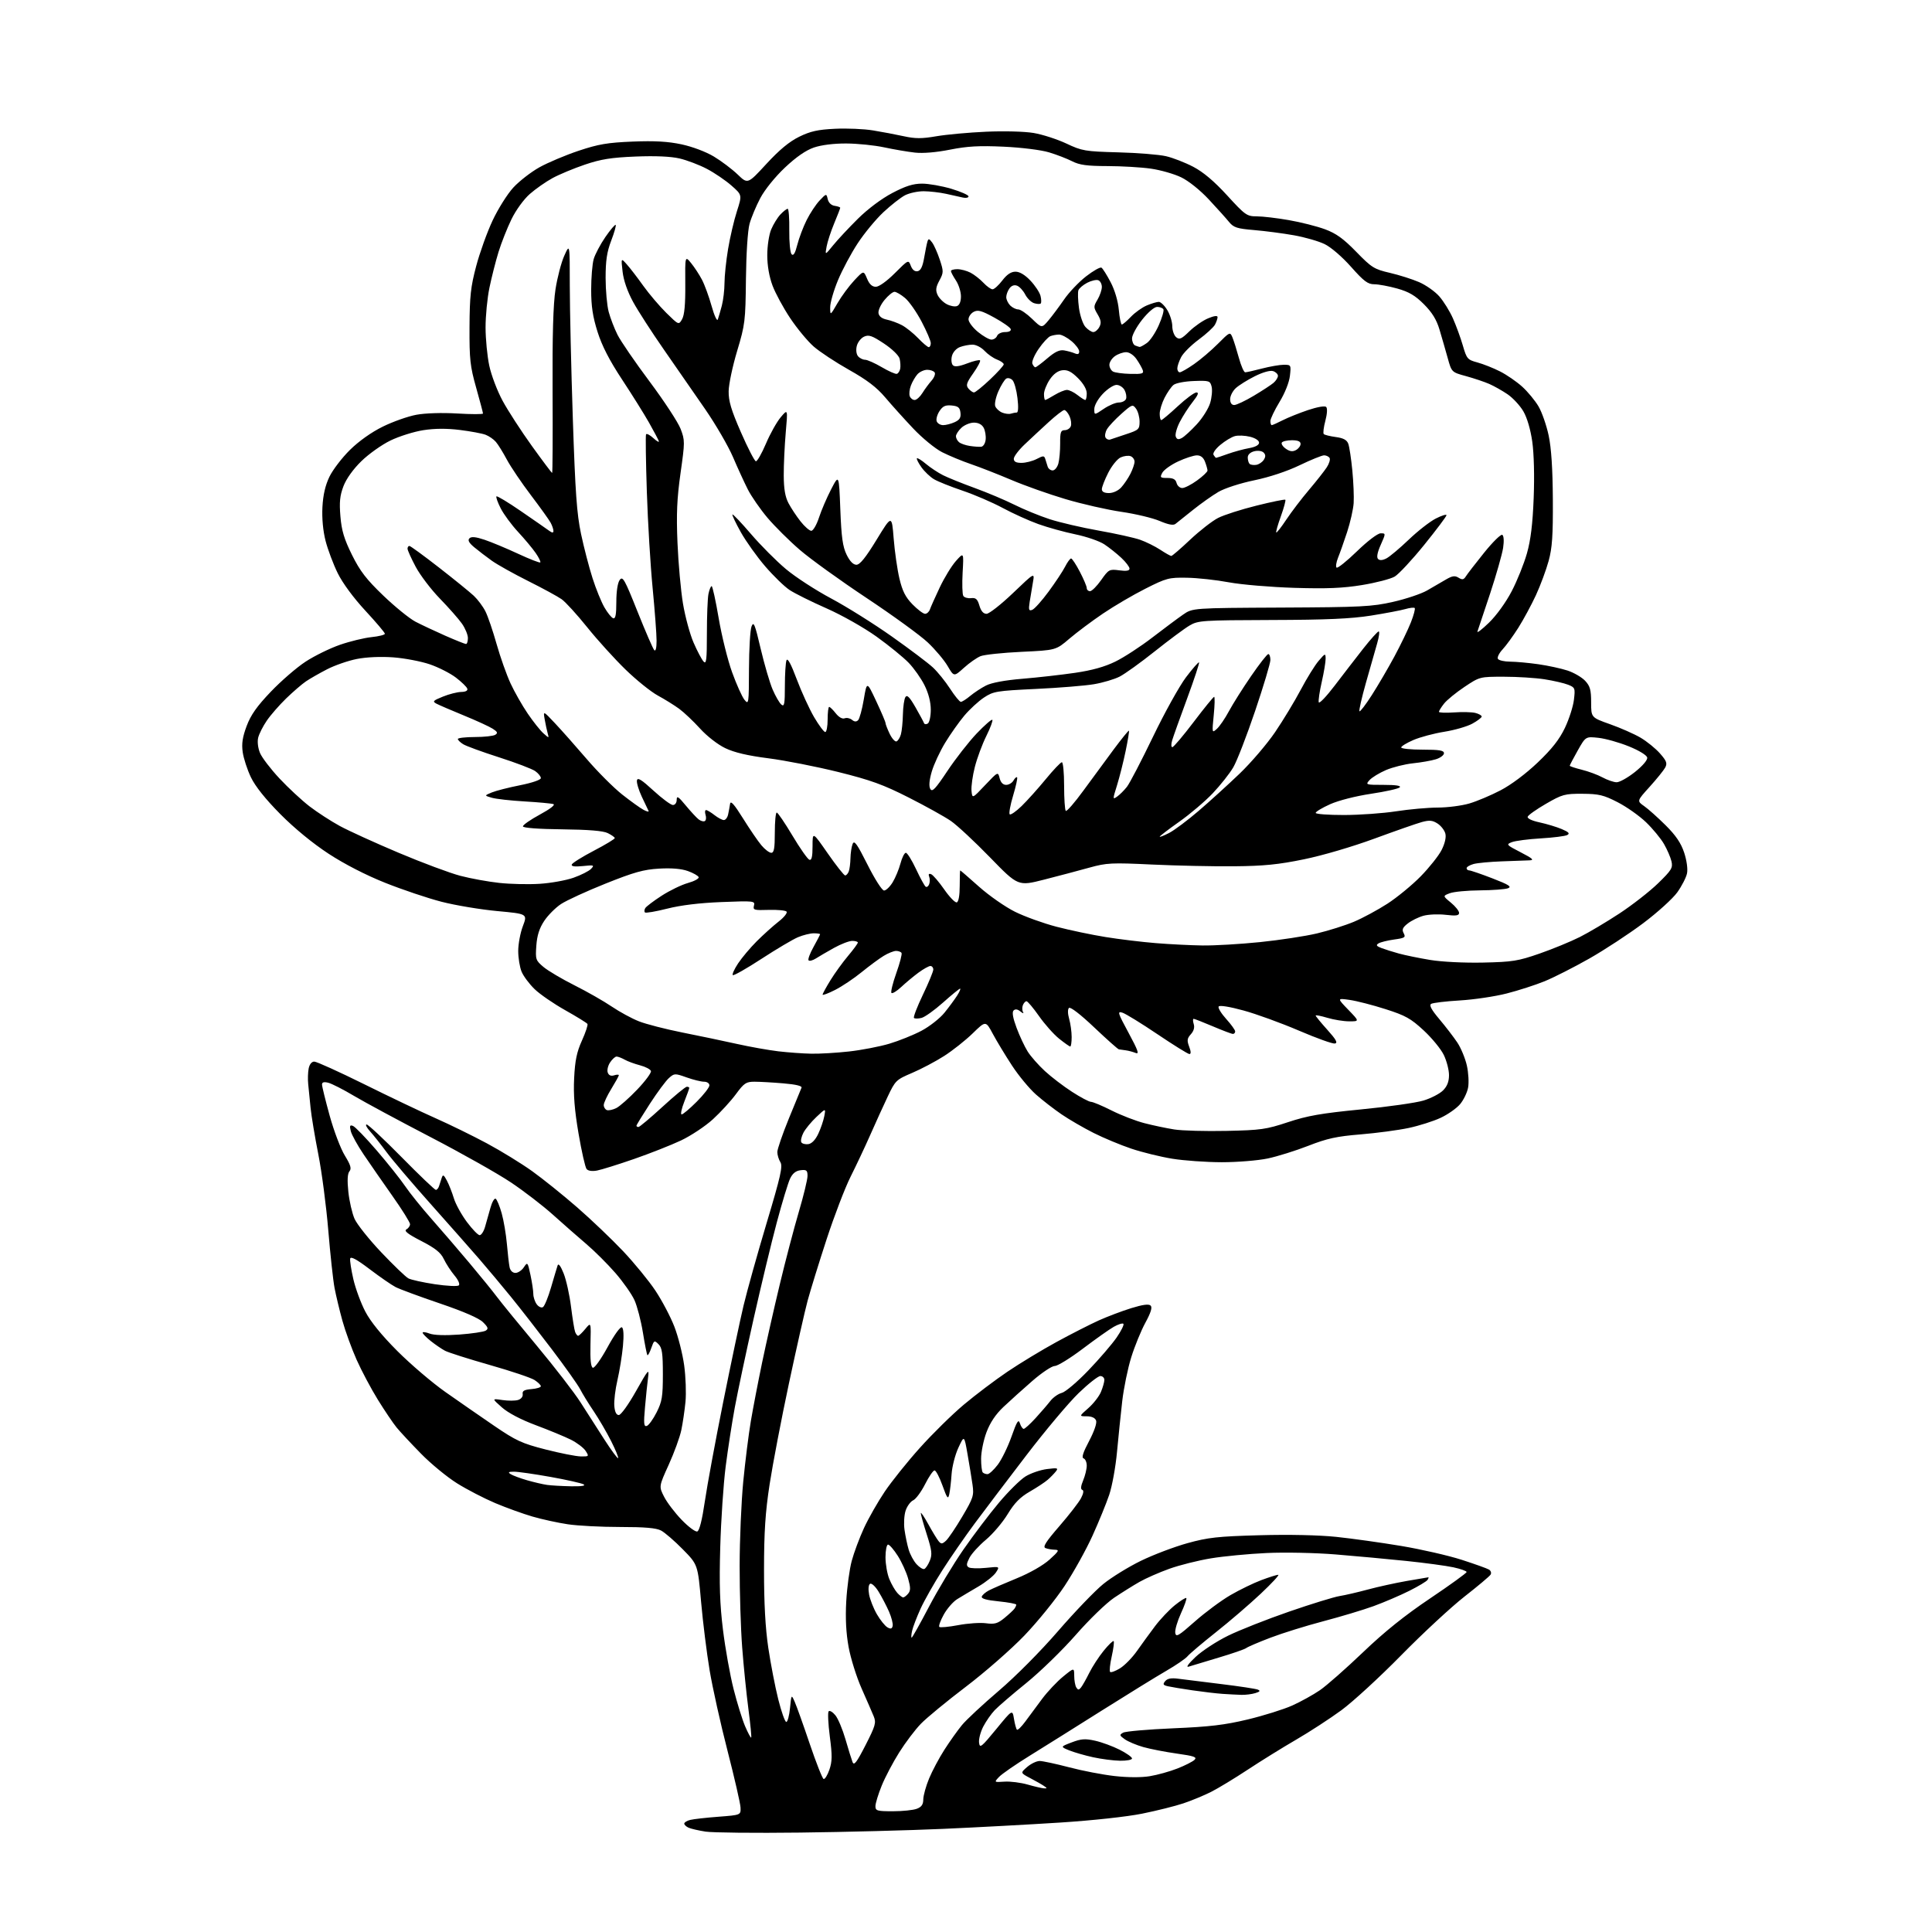 <?xml version="1.0" encoding="UTF-8" standalone="no"?>
<svg 
  version="1.1" 
  xmlns="http://www.w3.org/2000/svg" 
  xmlns:xlink="http://www.w3.org/1999/xlink" 
  xmlns:svg="http://www.w3.org/2000/svg"
  xmlns:rdf="http://www.w3.org/1999/02/22-rdf-syntax-ns#"
  xmlns:cc="http://creativecommons.org/ns#"
  xmlns:dc="http://purl.org/dc/elements/1.1/"
  viewBox="0 0 768 768"
  width="768"
  height="768"
>
<style>svg {background-color: white; }</style>"
<path stroke="none" fill="black" fill-rule="evenodd" d="M318.00,728.48C300.12,728.70 283.25,728.52 280.50,728.10C277.75,727.67 274.71,726.98 273.75,726.55C272.79,726.13 272.00,725.39 272.00,724.91C272.00,724.43 273.06,723.77 274.36,723.45C275.66,723.12 280.72,722.55 285.61,722.18C294.50,721.50 294.50,721.50 294.37,718.50C294.29,716.85 291.97,706.73 289.21,696.00C286.44,685.27 283.24,670.88 282.09,664.00C280.94,657.12 279.41,644.85 278.69,636.73C277.39,621.95 277.39,621.95 271.44,615.90C268.18,612.57 264.28,609.21 262.80,608.42C260.85,607.39 256.33,607.00 246.49,607.00C239.01,607.00 229.65,606.52 225.69,605.92C221.74,605.33 215.43,603.95 211.68,602.86C207.93,601.77 201.26,599.36 196.87,597.51C192.48,595.65 185.65,592.12 181.70,589.65C177.74,587.18 171.27,581.86 167.33,577.83C163.38,573.80 159.02,569.12 157.64,567.43C156.26,565.74 152.92,560.79 150.22,556.43C147.52,552.07 143.71,544.90 141.75,540.50C139.79,536.10 137.25,529.12 136.11,525.00C134.97,520.88 133.57,515.02 132.99,512.00C132.41,508.98 131.29,498.62 130.49,489.00C129.69,479.38 127.91,465.82 126.54,458.88C125.17,451.93 123.78,443.61 123.46,440.38C123.14,437.14 122.72,432.93 122.52,431.00C122.32,429.07 122.40,426.26 122.70,424.75C123.04,423.06 123.90,422.00 124.93,422.00C125.85,422.00 134.77,426.04 144.75,430.98C154.72,435.92 167.51,442.02 173.16,444.52C178.82,447.03 188.01,451.53 193.60,454.53C199.19,457.53 207.27,462.50 211.56,465.57C215.84,468.65 223.89,475.11 229.43,479.94C234.98,484.77 243.18,492.59 247.65,497.31C252.12,502.04 257.92,509.12 260.54,513.06C263.16,517.00 266.55,523.43 268.07,527.36C269.59,531.29 271.35,538.22 271.97,542.76C272.59,547.30 272.82,553.82 272.49,557.26C272.15,560.69 271.41,565.75 270.83,568.50C270.26,571.25 268.02,577.41 265.85,582.20C261.90,590.89 261.90,590.89 264.00,595.00C265.15,597.26 268.29,601.38 270.97,604.16C273.65,606.94 276.44,609.02 277.17,608.78C278.03,608.49 279.10,604.25 280.20,596.72C281.14,590.32 284.42,572.59 287.49,557.30C290.56,542.01 294.19,524.77 295.57,519.00C296.94,513.23 301.07,498.47 304.74,486.20C310.34,467.53 311.22,463.59 310.21,461.97C309.54,460.90 309.00,459.09 309.00,457.95C309.00,456.81 311.05,450.84 313.56,444.69C316.07,438.54 318.34,433.01 318.61,432.40C318.93,431.68 316.43,431.08 311.40,430.65C307.16,430.29 302.00,430.00 299.93,430.00C296.58,430.00 295.78,430.54 292.55,434.93C290.56,437.64 286.44,442.14 283.40,444.92C280.36,447.70 274.64,451.49 270.69,453.36C266.73,455.22 258.32,458.54 252.00,460.73C245.68,462.92 239.08,464.98 237.34,465.31C235.39,465.68 233.79,465.45 233.18,464.71C232.63,464.04 231.19,457.70 229.98,450.61C228.39,441.30 227.90,435.18 228.23,428.61C228.57,421.56 229.28,418.17 231.33,413.64C232.79,410.42 233.77,407.44 233.52,407.03C233.26,406.61 229.28,404.16 224.68,401.57C220.08,398.99 214.60,395.22 212.51,393.19C210.41,391.16 208.09,388.05 207.35,386.28C206.61,384.51 206.00,380.80 206.00,378.04C206.00,375.28 206.83,370.83 207.85,368.15C209.70,363.28 209.70,363.28 197.60,362.16C190.95,361.54 181.00,359.88 175.50,358.46C170.00,357.04 159.95,353.66 153.16,350.95C145.50,347.90 136.95,343.51 130.66,339.40C124.36,335.28 117.06,329.30 111.44,323.63C105.54,317.68 101.47,312.58 99.75,309.00C98.30,305.98 96.83,301.47 96.48,298.99C96.00,295.62 96.40,293.01 98.05,288.60C99.70,284.19 102.11,280.77 107.68,274.94C111.77,270.66 117.98,265.29 121.50,263.00C125.01,260.71 131.13,257.71 135.10,256.33C139.06,254.95 144.71,253.58 147.65,253.27C150.59,252.97 153.00,252.36 153.00,251.93C153.00,251.49 149.50,247.36 145.22,242.74C140.52,237.66 136.18,231.78 134.25,227.85C132.49,224.28 130.32,218.50 129.42,215.01C128.40,211.02 127.94,206.03 128.17,201.58C128.43,196.74 129.31,192.92 130.96,189.50C132.29,186.75 135.96,181.95 139.13,178.83C142.67,175.34 147.68,171.79 152.19,169.58C156.21,167.60 162.20,165.49 165.50,164.88C169.04,164.22 175.70,164.01 181.75,164.37C187.39,164.71 192.00,164.71 192.00,164.38C192.00,164.04 190.78,159.43 189.29,154.14C186.88,145.59 186.58,142.87 186.64,130.00C186.70,117.75 187.11,114.00 189.29,105.79C190.70,100.46 193.64,92.29 195.82,87.64C198.00,83.00 201.70,77.11 204.06,74.55C206.41,72.00 211.08,68.38 214.42,66.51C217.76,64.65 224.77,61.69 229.99,59.94C237.90,57.30 241.49,56.69 251.49,56.28C260.23,55.93 265.52,56.23 270.92,57.38C275.22,58.30 280.64,60.34 283.78,62.23C286.77,64.03 291.02,67.24 293.23,69.36C297.23,73.22 297.23,73.22 304.64,65.17C309.80,59.57 313.76,56.29 317.69,54.36C322.16,52.17 325.13,51.51 331.95,51.19C336.69,50.96 343.48,51.25 347.03,51.84C350.59,52.42 356.08,53.46 359.24,54.15C363.84,55.16 366.43,55.16 372.24,54.16C376.23,53.48 385.12,52.66 392.00,52.36C399.12,52.04 407.24,52.25 410.88,52.86C414.38,53.45 420.23,55.34 423.88,57.05C430.13,60.00 431.29,60.20 444.50,60.56C452.20,60.76 460.75,61.45 463.50,62.09C466.25,62.72 471.14,64.63 474.37,66.32C478.35,68.41 482.68,72.07 487.83,77.70C495.01,85.55 495.65,86.00 499.58,86.00C501.87,86.00 507.60,86.67 512.32,87.50C517.05,88.32 523.52,89.96 526.71,91.14C531.15,92.79 534.04,94.87 539.13,100.10C545.24,106.38 546.26,107.02 552.44,108.45C556.12,109.30 561.36,110.96 564.07,112.13C566.79,113.30 570.43,115.86 572.15,117.82C573.87,119.79 576.32,123.73 577.58,126.60C578.85,129.46 580.62,134.31 581.51,137.38C583.04,142.65 583.36,143.02 587.30,144.08C589.59,144.70 593.63,146.30 596.27,147.64C598.91,148.97 602.88,151.70 605.09,153.70C607.30,155.70 610.22,159.23 611.59,161.56C612.95,163.88 614.76,169.09 615.62,173.14C616.67,178.09 617.21,186.38 617.28,198.50C617.36,212.91 617.03,217.80 615.60,223.00C614.62,226.57 612.36,232.68 610.57,236.56C608.77,240.44 605.62,246.29 603.55,249.56C601.48,252.83 598.66,256.70 597.28,258.17C595.91,259.64 595.08,261.32 595.45,261.92C595.82,262.51 598.00,263.01 600.31,263.02C602.61,263.03 607.65,263.49 611.50,264.04C615.35,264.59 620.57,265.72 623.11,266.55C625.64,267.38 628.79,269.22 630.11,270.62C632.08,272.73 632.50,274.22 632.50,279.20C632.50,285.22 632.50,285.22 640.03,287.89C644.18,289.36 649.63,291.76 652.15,293.24C654.66,294.72 658.14,297.54 659.87,299.51C662.50,302.50 662.84,303.43 661.94,305.12C661.34,306.23 658.56,309.67 655.76,312.77C650.66,318.40 650.66,318.40 653.58,320.44C655.19,321.56 659.02,324.99 662.11,328.06C666.15,332.07 668.21,335.11 669.47,338.90C670.49,341.98 670.97,345.41 670.62,347.16C670.29,348.80 668.55,352.19 666.76,354.70C664.97,357.20 658.87,362.73 653.21,366.98C647.55,371.23 637.90,377.56 631.76,381.05C625.62,384.53 617.62,388.59 613.99,390.07C610.35,391.55 603.58,393.74 598.94,394.92C594.30,396.11 585.92,397.36 580.32,397.69C574.72,398.02 569.59,398.64 568.91,399.05C568.04,399.59 569.00,401.38 572.19,405.16C574.67,408.10 577.87,412.27 579.32,414.44C580.76,416.61 582.46,420.72 583.10,423.57C583.74,426.43 583.96,430.38 583.59,432.35C583.22,434.33 581.79,437.28 580.41,438.92C579.04,440.56 575.57,443.00 572.70,444.34C569.84,445.69 564.12,447.50 560.00,448.38C555.88,449.26 547.26,450.41 540.86,450.94C531.33,451.72 527.57,452.54 520.08,455.47C515.05,457.43 507.77,459.71 503.91,460.52C500.04,461.33 491.84,462.00 485.68,462.00C479.53,461.99 470.68,461.37 466.00,460.61C461.32,459.85 454.00,458.05 449.72,456.61C445.44,455.17 438.69,452.36 434.72,450.36C430.75,448.36 425.02,445.04 422.00,442.98C418.98,440.92 414.38,437.36 411.79,435.06C409.20,432.77 404.92,427.60 402.29,423.58C399.65,419.56 396.23,413.89 394.67,410.99C391.85,405.72 391.85,405.72 386.67,410.77C383.83,413.54 378.71,417.59 375.31,419.77C371.90,421.95 366.16,424.98 362.56,426.51C356.23,429.20 355.90,429.53 352.88,435.90C351.16,439.53 348.04,446.38 345.96,451.11C343.87,455.85 340.35,463.32 338.14,467.72C335.93,472.11 331.64,483.31 328.60,492.60C325.56,501.90 322.17,512.88 321.05,517.00C319.94,521.12 316.58,535.98 313.60,550.00C310.61,564.02 307.17,582.02 305.94,590.00C304.22,601.22 303.72,608.91 303.71,624.00C303.70,637.32 304.24,647.16 305.41,655.05C306.36,661.40 308.14,670.63 309.38,675.55C310.61,680.47 312.05,684.50 312.56,684.50C313.08,684.50 313.74,682.02 314.04,679.00C314.59,673.50 314.59,673.50 315.91,676.50C316.65,678.15 319.33,685.65 321.87,693.17C324.42,700.69 326.90,706.99 327.40,707.17C327.89,707.35 328.92,705.70 329.69,703.50C330.83,700.19 330.86,697.89 329.86,690.26C329.20,685.17 329.00,680.67 329.41,680.26C329.83,679.84 331.04,680.57 332.09,681.87C333.15,683.17 334.94,687.45 336.08,691.37C337.21,695.29 338.48,699.37 338.89,700.43C339.49,701.98 340.50,700.68 344.06,693.73C348.00,686.02 348.35,684.80 347.33,682.30C346.70,680.76 344.53,675.77 342.50,671.20C340.48,666.64 338.15,659.21 337.33,654.70C336.32,649.14 336.02,643.28 336.40,636.50C336.71,631.00 337.68,623.80 338.57,620.50C339.46,617.20 341.65,611.31 343.45,607.41C345.25,603.51 348.97,596.99 351.72,592.91C354.48,588.83 360.77,580.98 365.72,575.48C370.66,569.97 378.48,562.28 383.10,558.40C387.72,554.52 395.55,548.60 400.50,545.26C405.45,541.91 414.23,536.60 420.00,533.45C425.77,530.30 433.32,526.46 436.76,524.90C440.21,523.35 446.02,521.15 449.69,520.01C454.31,518.59 456.67,518.27 457.40,519.00C458.12,519.72 457.48,521.80 455.32,525.77C453.60,528.92 451.07,535.10 449.70,539.50C448.32,543.90 446.71,551.77 446.10,557.00C445.50,562.23 444.57,571.33 444.02,577.23C443.48,583.13 442.09,590.77 440.93,594.21C439.77,597.65 436.78,604.97 434.28,610.48C431.79,615.99 426.82,624.93 423.25,630.35C419.68,635.77 412.46,644.67 407.22,650.14C401.97,655.61 391.50,664.77 383.95,670.50C376.40,676.24 368.35,682.86 366.07,685.22C363.79,687.57 359.92,692.69 357.46,696.60C355.00,700.50 351.86,706.45 350.49,709.83C349.12,713.20 348.00,716.87 348.00,717.98C348.00,719.81 348.64,720.00 354.93,720.00C358.75,720.00 363.02,719.56 364.43,719.02C366.33,718.31 367.01,717.32 367.02,715.27C367.04,713.75 368.07,710.02 369.32,707.00C370.57,703.98 373.32,698.81 375.43,695.53C377.53,692.25 380.66,687.85 382.38,685.76C384.10,683.66 390.70,677.52 397.05,672.10C403.76,666.37 413.62,656.45 420.60,648.38C427.21,640.74 435.29,632.33 438.56,629.68C441.83,627.02 448.55,622.88 453.50,620.46C458.45,618.05 466.77,614.89 472.00,613.44C480.22,611.16 484.08,610.74 500.68,610.28C512.39,609.95 524.26,610.21 531.18,610.93C537.40,611.58 549.02,613.21 557.00,614.54C564.98,615.88 575.79,618.35 581.03,620.04C586.27,621.73 591.17,623.49 591.91,623.94C592.65,624.40 592.93,625.30 592.53,625.94C592.14,626.59 587.47,630.51 582.16,634.66C576.85,638.82 565.52,649.31 557.00,657.99C548.48,666.67 537.77,676.50 533.21,679.85C528.65,683.19 520.55,688.46 515.21,691.56C509.87,694.66 501.23,700.02 496.00,703.47C490.77,706.92 484.21,710.90 481.41,712.31C478.61,713.72 473.66,715.77 470.41,716.86C467.16,717.95 459.77,719.80 454.00,720.96C447.97,722.18 434.14,723.68 421.50,724.49C409.40,725.27 388.48,726.40 375.00,727.00C361.52,727.60 335.88,728.27 318.00,728.48zM415.00,710.90C416.33,710.96 416.33,710.86 415.00,709.95C414.18,709.38 411.72,707.98 409.54,706.84C405.59,704.75 405.59,704.75 408.35,702.37C409.87,701.07 412.10,700.01 413.31,700.02C414.51,700.03 419.77,701.16 425.00,702.53C430.23,703.91 438.34,705.47 443.02,706.00C448.21,706.59 453.70,706.62 457.02,706.07C460.04,705.58 464.98,704.21 468.00,703.02C471.02,701.84 474.10,700.28 474.84,699.56C475.94,698.48 474.72,698.05 467.84,697.08C463.25,696.43 457.25,695.27 454.50,694.49C451.75,693.71 448.43,692.31 447.13,691.39C444.98,689.87 444.92,689.63 446.47,688.76C447.41,688.23 456.35,687.46 466.34,687.03C480.81,686.42 486.83,685.71 496.00,683.51C502.32,681.99 510.28,679.50 513.69,677.97C517.09,676.44 522.04,673.70 524.69,671.88C527.33,670.07 535.03,663.29 541.79,656.83C550.36,648.63 558.44,642.14 568.54,635.36C576.49,630.01 583.00,625.31 583.00,624.90C583.00,624.50 580.64,623.66 577.75,623.03C574.86,622.41 566.42,621.27 559.00,620.50C551.58,619.73 538.98,618.57 531.00,617.92C522.92,617.26 510.74,617.01 503.50,617.35C496.35,617.68 486.38,618.63 481.34,619.47C476.30,620.30 468.87,622.16 464.84,623.61C460.80,625.06 455.48,627.40 453.00,628.81C450.52,630.22 445.97,633.07 442.89,635.13C439.79,637.21 432.95,643.82 427.64,649.90C422.34,655.95 413.49,664.55 407.98,669.02C402.47,673.48 396.81,678.34 395.41,679.82C394.01,681.29 391.97,684.22 390.87,686.33C389.78,688.43 389.02,691.31 389.19,692.72C389.47,695.06 390.08,694.58 395.98,687.40C402.45,679.50 402.45,679.50 403.07,683.26C403.41,685.33 403.94,687.27 404.24,687.58C404.55,687.88 406.05,686.41 407.59,684.32C409.13,682.22 412.13,678.16 414.27,675.31C416.41,672.45 420.15,668.48 422.58,666.49C427.00,662.87 427.00,662.87 427.02,666.18C427.02,668.01 427.40,670.08 427.85,670.80C428.53,671.86 428.86,671.86 429.72,670.80C430.29,670.08 431.77,667.48 433.00,665.00C434.23,662.52 436.81,658.56 438.73,656.20C440.65,653.83 442.44,652.11 442.70,652.37C442.96,652.63 442.62,655.36 441.93,658.43C441.24,661.50 440.95,664.29 441.29,664.62C441.62,664.95 443.40,664.30 445.25,663.16C447.09,662.02 450.11,658.93 451.96,656.29C453.81,653.66 457.04,649.22 459.14,646.43C461.24,643.65 464.80,639.89 467.05,638.08C469.29,636.28 471.33,635.00 471.58,635.25C471.83,635.49 470.87,638.24 469.44,641.34C468.02,644.45 467.00,647.93 467.18,649.09C467.46,650.92 468.46,650.34 475.00,644.55C479.12,640.91 485.49,636.19 489.15,634.07C492.80,631.95 498.33,629.27 501.43,628.11C504.54,626.95 507.55,626.00 508.12,626.00C508.70,626.00 505.55,629.40 501.14,633.55C496.72,637.71 488.70,644.60 483.30,648.87C477.91,653.15 472.86,657.42 472.08,658.37C471.30,659.33 467.48,661.95 463.58,664.20C459.69,666.45 448.18,673.55 438.00,679.96C427.82,686.38 414.92,694.47 409.32,697.93C403.72,701.39 398.24,705.18 397.13,706.36C395.12,708.51 395.12,708.51 399.31,708.23C401.61,708.08 405.75,708.60 408.50,709.39C411.25,710.18 414.18,710.85 415.00,710.90zM445.25,699.92C442.64,699.88 437.80,699.25 434.50,698.53C431.20,697.81 426.93,696.57 425.00,695.79C421.50,694.35 421.50,694.35 426.03,692.62C429.78,691.19 431.39,691.08 435.36,691.97C437.99,692.56 442.37,694.17 445.07,695.54C447.78,696.91 450.00,698.48 450.00,699.02C450.00,699.56 447.86,699.96 445.25,699.92zM298.61,690.72C298.80,690.53 298.30,685.41 297.50,679.33C296.70,673.25 295.59,662.25 295.03,654.89C294.46,647.52 294.01,632.95 294.02,622.50C294.03,612.05 294.68,596.97 295.45,588.98C296.23,580.99 297.58,570.19 298.46,564.98C299.34,559.77 301.38,549.20 302.98,541.50C304.59,533.80 307.74,519.85 309.99,510.50C312.23,501.15 315.63,488.22 317.53,481.77C319.44,475.32 321.00,468.88 321.00,467.46C321.00,465.22 320.62,464.91 318.26,465.18C316.36,465.40 315.07,466.43 314.08,468.50C313.29,470.15 310.90,478.01 308.78,485.97C306.65,493.93 302.49,511.26 299.52,524.47C296.55,537.69 293.21,553.45 292.09,559.50C290.97,565.55 289.34,576.12 288.46,583.00C287.58,589.88 286.61,604.27 286.31,615.00C285.88,629.85 286.14,637.70 287.40,647.92C288.31,655.30 290.20,665.88 291.61,671.42C293.01,676.96 295.09,683.65 296.22,686.28C297.35,688.91 298.43,690.91 298.61,690.72zM493.50,673.73C491.85,673.68 488.48,673.51 486.00,673.34C483.52,673.17 478.12,672.53 474.00,671.93C469.88,671.33 465.48,670.60 464.22,670.31C462.33,669.86 462.16,669.52 463.18,668.28C464.07,667.22 465.58,666.94 468.46,667.33C470.68,667.62 478.35,668.58 485.50,669.45C492.65,670.32 499.18,671.31 500.00,671.65C501.12,672.12 500.86,672.47 499.00,673.04C497.62,673.46 495.15,673.77 493.50,673.73zM472.50,662.52C471.31,662.90 472.41,661.35 475.21,658.71C477.80,656.26 483.65,652.43 488.21,650.20C492.77,647.97 503.70,643.66 512.50,640.62C521.30,637.58 530.30,634.81 532.50,634.46C534.70,634.11 539.74,632.94 543.70,631.87C547.66,630.80 554.63,629.27 559.20,628.46C563.76,627.66 567.64,627.00 567.81,627.00C567.98,627.00 567.83,627.46 567.48,628.02C567.14,628.59 563.85,630.56 560.18,632.40C556.50,634.24 550.12,636.97 546.00,638.47C541.88,639.97 532.88,642.67 526.00,644.48C519.12,646.29 509.68,649.23 505.00,651.02C500.32,652.80 496.01,654.65 495.41,655.12C494.81,655.60 489.86,657.31 484.41,658.93C478.96,660.55 473.60,662.16 472.50,662.52zM362.40,651.00C362.64,651.00 365.73,645.49 369.26,638.75C372.79,632.01 378.96,621.77 382.96,616.00C386.96,610.23 393.31,601.83 397.08,597.36C400.84,592.88 405.60,588.17 407.66,586.90C409.72,585.63 413.55,584.31 416.17,583.98C420.39,583.44 420.80,583.55 419.72,584.92C419.05,585.77 417.60,587.26 416.50,588.22C415.40,589.19 412.18,591.31 409.35,592.94C405.53,595.14 403.27,597.44 400.57,601.88C398.57,605.18 394.68,609.75 391.93,612.06C389.17,614.37 386.22,617.61 385.37,619.26C384.14,621.63 384.08,622.43 385.07,623.04C385.76,623.47 388.83,623.56 391.90,623.25C397.46,622.67 397.46,622.67 395.89,625.09C395.02,626.41 391.88,628.93 388.91,630.67C385.93,632.41 382.16,634.67 380.51,635.68C378.87,636.69 376.46,639.46 375.16,641.82C373.85,644.18 373.06,646.39 373.39,646.72C373.72,647.05 377.10,646.74 380.91,646.02C384.71,645.30 389.68,644.96 391.94,645.27C395.39,645.73 396.59,645.39 399.28,643.18C401.05,641.72 402.83,640.07 403.23,639.52C403.64,638.96 403.98,638.22 403.98,637.88C403.99,637.54 400.82,636.95 396.94,636.56C392.19,636.09 390.01,635.48 390.27,634.68C390.48,634.03 391.75,632.93 393.08,632.23C394.41,631.53 399.42,629.35 404.22,627.39C409.42,625.26 414.67,622.26 417.22,619.95C420.92,616.61 421.21,616.08 419.33,616.04C418.14,616.02 416.47,615.73 415.61,615.40C414.42,614.95 415.69,612.93 421.13,606.65C425.01,602.17 428.89,597.17 429.73,595.54C430.72,593.64 430.89,592.46 430.21,592.24C429.51,592.00 429.63,590.73 430.58,588.47C431.36,586.60 432.00,583.96 432.00,582.62C432.00,581.27 431.44,579.97 430.75,579.74C429.87,579.43 430.53,577.37 432.93,572.84C434.98,568.95 436.10,565.69 435.71,564.68C435.30,563.61 433.95,563.00 432.00,563.00C428.93,563.00 428.93,563.00 432.61,559.77C434.64,557.99 436.91,555.08 437.65,553.30C438.39,551.52 439.00,549.37 439.00,548.53C439.00,547.69 438.28,547.00 437.40,547.00C436.52,547.00 432.65,550.04 428.80,553.75C424.94,557.46 415.65,568.51 408.14,578.31C400.64,588.11 391.35,600.36 387.50,605.55C383.65,610.73 377.84,619.14 374.59,624.22C371.34,629.30 367.45,636.17 365.94,639.48C364.44,642.79 362.92,646.74 362.58,648.25C362.24,649.76 362.16,651.00 362.40,651.00zM354.85,646.32C355.04,645.46 354.38,642.90 353.39,640.63C352.39,638.36 350.53,634.80 349.25,632.71C347.98,630.63 346.45,629.22 345.87,629.58C345.24,629.97 345.08,631.68 345.48,633.86C345.85,635.86 347.25,639.40 348.59,641.71C349.94,644.03 351.82,646.36 352.77,646.90C354.07,647.64 354.59,647.49 354.85,646.32zM359.03,635.00C359.43,635.00 360.32,634.32 361.01,633.49C362.01,632.29 362.00,631.09 360.99,627.48C360.30,625.00 358.45,620.95 356.89,618.48C355.32,616.02 353.58,614.00 353.02,614.00C352.46,614.00 352.00,616.26 352.00,619.03C352.00,621.80 352.69,625.72 353.54,627.75C354.38,629.77 355.80,632.23 356.69,633.21C357.58,634.20 358.64,635.00 359.03,635.00zM367.40,623.70C367.95,623.52 368.95,622.04 369.61,620.42C370.63,617.93 370.45,616.36 368.42,609.99C367.10,605.87 366.03,602.05 366.03,601.50C366.03,600.95 367.37,602.92 369.00,605.87C370.63,608.83 372.48,611.88 373.12,612.65C374.12,613.84 374.54,613.82 376.03,612.47C376.99,611.60 379.91,607.28 382.52,602.86C386.91,595.43 387.21,594.49 386.59,590.17C386.22,587.60 385.33,582.12 384.60,578.00C383.29,570.50 383.29,570.50 380.97,575.50C379.69,578.25 378.48,582.98 378.27,586.00C378.07,589.02 377.65,592.62 377.34,594.00C376.87,596.14 376.49,595.65 374.65,590.51C373.47,587.22 372.05,584.52 371.50,584.51C370.95,584.51 369.25,586.98 367.73,590.00C366.20,593.02 364.08,595.90 363.01,596.39C361.94,596.88 360.58,598.73 360.00,600.50C359.41,602.28 359.21,605.70 359.56,608.12C359.90,610.53 360.64,614.08 361.21,616.00C361.78,617.92 363.18,620.52 364.32,621.77C365.45,623.02 366.84,623.89 367.40,623.70zM227.00,590.82C231.15,590.90 232.96,590.62 232.00,590.06C231.18,589.58 225.23,588.24 218.80,587.09C212.36,585.94 205.84,585.01 204.30,585.02C202.12,585.03 201.83,585.25 203.00,586.00C203.82,586.53 206.75,587.62 209.50,588.42C212.25,589.21 215.85,590.05 217.50,590.28C219.15,590.51 223.43,590.75 227.00,590.82zM392.55,586.00C393.22,586.00 395.04,584.32 396.61,582.27C398.17,580.22 400.64,575.17 402.09,571.06C404.24,564.97 404.86,563.99 405.43,565.79C405.82,567.01 406.50,568.00 406.94,568.00C407.38,568.00 409.49,566.09 411.63,563.75C413.77,561.41 416.42,558.34 417.52,556.92C418.62,555.50 420.68,554.04 422.10,553.69C423.52,553.33 428.26,549.32 432.62,544.77C436.99,540.22 442.05,534.33 443.88,531.68C445.70,529.03 446.91,526.58 446.57,526.23C446.22,525.89 444.49,526.43 442.72,527.44C440.95,528.45 435.42,532.36 430.42,536.14C425.43,539.91 420.42,543.00 419.28,543.00C418.13,543.00 414.12,545.68 410.35,548.96C406.58,552.24 401.43,556.88 398.89,559.28C395.78,562.22 393.59,565.49 392.14,569.35C390.96,572.50 390.00,577.23 390.00,579.87C390.00,582.51 390.30,584.97 390.67,585.33C391.03,585.70 391.88,586.00 392.55,586.00zM245.71,579.63C245.94,579.39 244.69,576.34 242.93,572.85C241.17,569.36 238.05,564.02 236.01,561.00C233.96,557.98 231.54,554.04 230.62,552.25C229.70,550.46 224.59,543.26 219.27,536.25C213.95,529.24 206.67,519.90 203.09,515.50C199.51,511.10 193.86,504.36 190.54,500.51C187.22,496.67 178.47,486.77 171.11,478.51C163.75,470.26 155.90,461.02 153.67,458.00C151.44,454.98 148.49,451.26 147.12,449.75C145.75,448.24 145.13,447.00 145.74,447.00C146.35,447.00 152.61,452.85 159.65,460.00C166.69,467.15 172.82,473.00 173.26,473.00C173.70,473.00 174.27,472.32 174.53,471.50C174.79,470.68 175.26,469.21 175.58,468.25C176.06,466.78 176.39,466.95 177.65,469.32C178.47,470.87 179.71,474.02 180.41,476.32C181.10,478.62 183.44,482.86 185.59,485.75C187.74,488.64 190.03,491.00 190.67,491.00C191.32,491.00 192.28,489.54 192.80,487.75C193.33,485.96 194.29,482.57 194.93,480.22C195.57,477.87 196.52,476.20 197.04,476.52C197.55,476.84 198.63,479.44 199.43,482.30C200.23,485.16 201.16,490.65 201.50,494.50C201.83,498.35 202.31,502.51 202.57,503.75C202.85,505.11 203.77,506.00 204.90,506.00C205.92,506.00 207.43,504.99 208.24,503.76C209.69,501.59 209.77,501.68 210.87,506.81C211.49,509.72 212.00,513.12 212.00,514.36C212.00,515.60 212.61,517.45 213.35,518.46C214.09,519.48 215.21,519.99 215.83,519.60C216.46,519.22 217.92,515.66 219.07,511.70C220.22,507.74 221.40,503.82 221.67,503.00C221.99,502.07 222.90,503.30 224.06,506.21C225.09,508.80 226.41,514.75 226.99,519.44C227.58,524.14 228.31,528.66 228.63,529.49C228.95,530.32 229.49,531.00 229.82,531.00C230.15,531.00 231.44,529.76 232.69,528.25C234.95,525.50 234.95,525.50 234.72,534.40C234.57,540.46 234.87,543.42 235.67,543.70C236.31,543.93 238.93,540.26 241.50,535.55C244.18,530.63 246.61,527.26 247.22,527.63C247.88,528.04 248.03,530.75 247.63,535.09C247.28,538.83 246.30,544.90 245.45,548.58C244.59,552.26 244.03,556.89 244.20,558.88C244.40,561.28 245.00,562.50 245.99,562.50C246.83,562.50 249.81,558.35 252.82,553.00C257.69,544.34 258.11,543.85 257.63,547.50C257.33,549.70 256.78,555.05 256.40,559.38C255.82,565.90 255.94,567.19 257.10,566.84C257.87,566.60 259.62,564.18 261.00,561.46C263.18,557.13 263.50,555.19 263.50,546.29C263.50,537.93 263.18,535.76 261.77,534.34C260.12,532.69 259.98,532.77 258.90,535.85C258.28,537.64 257.58,538.92 257.36,538.69C257.13,538.47 256.33,534.44 255.57,529.74C254.81,525.05 253.30,519.25 252.22,516.85C251.14,514.46 247.71,509.57 244.60,506.00C241.49,502.43 236.29,497.25 233.05,494.50C229.82,491.75 223.87,486.53 219.83,482.90C215.80,479.27 208.23,473.45 203.01,469.97C197.79,466.48 183.39,458.37 171.01,451.94C158.63,445.51 145.02,438.18 140.76,435.65C136.50,433.11 131.88,430.76 130.51,430.41C128.75,429.97 128.00,430.19 128.01,431.14C128.01,431.89 129.38,437.45 131.05,443.50C132.72,449.55 135.43,456.69 137.08,459.36C139.39,463.14 139.80,464.53 138.91,465.61C138.14,466.54 137.99,469.17 138.47,473.74C138.86,477.46 139.97,482.30 140.94,484.50C141.92,486.70 146.70,492.70 151.57,497.83C156.43,502.96 161.28,507.61 162.33,508.17C163.38,508.74 168.12,509.78 172.87,510.50C177.62,511.21 181.90,511.42 182.39,510.96C182.90,510.48 182.16,508.79 180.66,507.01C179.23,505.30 177.32,502.37 176.43,500.50C175.20,497.91 173.08,496.21 167.46,493.31C162.14,490.58 160.50,489.30 161.55,488.71C162.35,488.27 163.00,487.32 163.00,486.62C163.00,485.91 159.85,480.87 156.00,475.42C152.15,469.96 147.00,462.54 144.56,458.92C142.12,455.30 139.82,451.13 139.45,449.66C138.91,447.50 139.08,447.09 140.31,447.57C141.16,447.89 145.40,452.28 149.75,457.33C154.09,462.37 159.17,468.75 161.04,471.50C162.90,474.25 167.61,480.10 171.50,484.50C175.39,488.90 182.16,496.77 186.55,502.00C190.94,507.23 195.88,513.30 197.52,515.50C199.16,517.70 206.32,526.48 213.43,535.00C220.53,543.52 228.35,553.65 230.80,557.50C233.25,561.35 237.51,568.00 240.27,572.27C243.03,576.55 245.47,579.86 245.71,579.63zM230.87,578.95C234.14,579.00 234.20,578.93 232.79,576.75C231.99,575.51 229.35,573.51 226.92,572.29C224.49,571.08 218.22,568.49 213.00,566.54C207.05,564.32 202.01,561.67 199.50,559.45C195.50,555.91 195.50,555.91 199.71,556.54C202.02,556.88 204.85,556.87 205.98,556.50C207.18,556.12 207.94,555.14 207.78,554.17C207.57,552.90 208.39,552.43 211.25,552.19C213.31,552.02 215.00,551.51 215.00,551.05C215.00,550.60 213.88,549.49 212.50,548.59C211.13,547.69 203.09,544.99 194.64,542.59C186.19,540.18 178.20,537.64 176.89,536.94C175.57,536.24 173.04,534.51 171.25,533.09C169.46,531.66 168.00,530.17 168.00,529.77C168.00,529.38 169.24,529.53 170.75,530.11C172.46,530.77 176.92,530.92 182.57,530.51C187.56,530.14 192.28,529.44 193.07,528.95C194.24,528.22 194.05,527.62 192.00,525.59C190.39,523.99 184.30,521.35 174.86,518.14C166.81,515.40 158.90,512.48 157.27,511.64C155.65,510.80 150.99,507.59 146.91,504.49C141.78,500.60 139.41,499.32 139.20,500.32C139.04,501.11 139.61,504.80 140.47,508.53C141.33,512.25 143.47,518.04 145.23,521.40C147.30,525.37 151.74,530.83 157.96,537.06C163.21,542.32 171.78,549.63 177.00,553.31C182.22,556.98 190.95,563.03 196.38,566.74C205.15,572.72 207.45,573.78 216.88,576.19C222.72,577.68 229.02,578.93 230.87,578.95zM321.34,454.81C322.70,454.61 324.15,453.09 325.28,450.69C326.27,448.59 327.34,445.44 327.67,443.69C328.27,440.50 328.27,440.50 324.55,444.00C322.50,445.93 320.17,448.75 319.37,450.28C318.57,451.81 318.20,453.52 318.55,454.09C318.90,454.65 320.16,454.98 321.34,454.81zM487.50,449.55C501.19,449.26 503.33,448.96 512.00,446.08C519.71,443.52 525.18,442.56 541.00,441.01C551.73,439.97 562.92,438.38 565.87,437.48C568.82,436.58 572.31,434.78 573.62,433.47C575.28,431.82 576.00,429.96 576.00,427.36C576.00,425.31 575.07,421.71 573.93,419.36C572.80,417.01 569.19,412.62 565.92,409.59C560.81,404.86 558.69,403.67 550.74,401.14C545.66,399.51 539.25,397.87 536.50,397.48C531.50,396.77 531.50,396.77 535.96,401.39C540.42,406.00 540.42,406.00 536.37,406.00C534.14,406.00 530.22,405.37 527.66,404.60C525.10,403.83 523.00,403.42 523.00,403.70C523.00,403.98 525.08,406.52 527.63,409.35C531.13,413.24 531.87,414.58 530.65,414.82C529.76,415.00 523.29,412.68 516.27,409.66C509.24,406.65 499.34,403.05 494.26,401.67C488.69,400.15 484.79,399.53 484.43,400.11C484.10,400.64 485.45,402.86 487.42,405.04C489.39,407.22 491.00,409.45 491.00,410.00C491.00,410.55 490.60,411.00 490.10,411.00C489.61,411.00 486.04,409.65 482.16,408.00C478.28,406.35 474.83,405.00 474.49,405.00C474.15,405.00 474.16,405.93 474.52,407.07C474.95,408.41 474.54,409.85 473.39,411.12C471.90,412.77 471.78,413.59 472.71,416.05C473.45,417.99 473.48,419.00 472.81,419.00C472.25,419.00 466.55,415.46 460.14,411.14C453.74,406.82 447.46,402.96 446.20,402.56C444.09,401.89 444.30,402.57 448.64,410.60C452.38,417.53 452.97,419.19 451.44,418.57C450.37,418.14 448.60,417.66 447.50,417.52C446.40,417.37 445.17,417.20 444.76,417.13C444.36,417.06 439.93,413.12 434.93,408.38C429.48,403.21 425.47,400.13 424.93,400.67C424.38,401.22 424.42,402.96 425.01,405.03C425.55,406.93 426.00,410.18 426.00,412.24C426.00,414.31 425.75,416.00 425.44,416.00C425.13,416.00 423.14,414.60 421.00,412.88C418.87,411.17 415.27,407.12 413.00,403.88C410.73,400.65 408.50,398.00 408.04,398.00C407.59,398.00 406.94,398.72 406.60,399.59C406.27,400.46 406.31,401.70 406.69,402.34C407.07,402.98 406.60,402.87 405.65,402.09C404.49,401.15 403.58,401.02 402.91,401.69C402.24,402.36 402.64,404.65 404.11,408.59C405.32,411.84 407.30,416.07 408.52,418.00C409.73,419.93 412.81,423.42 415.36,425.77C417.92,428.13 422.78,431.84 426.16,434.02C429.54,436.21 432.93,438.00 433.68,438.00C434.43,438.00 438.12,439.54 441.86,441.43C445.61,443.32 451.48,445.59 454.90,446.47C458.33,447.36 463.69,448.49 466.81,448.98C469.94,449.47 479.25,449.73 487.50,449.55zM253.80,448.00C254.24,448.00 258.52,444.40 263.32,440.00C268.11,435.60 272.47,432.00 273.02,432.00C273.56,432.00 274.00,432.21 274.00,432.46C274.00,432.72 273.11,435.19 272.01,437.96C270.92,440.73 270.45,443.00 270.97,443.00C271.48,443.00 274.18,440.73 276.95,437.95C279.73,435.18 282.00,432.25 282.00,431.45C282.00,430.64 281.07,430.00 279.88,430.00C278.72,430.00 275.60,429.23 272.95,428.29C268.29,426.63 268.05,426.64 265.91,428.54C264.69,429.62 261.29,434.21 258.35,438.74C255.41,443.27 253.00,447.21 253.00,447.49C253.00,447.77 253.36,448.00 253.80,448.00zM245.00,440.47C246.38,439.77 250.12,436.46 253.33,433.09C256.54,429.73 258.98,426.42 258.76,425.74C258.53,425.06 256.58,424.04 254.43,423.48C252.27,422.92 249.52,421.91 248.32,421.23C247.11,420.55 245.66,420.00 245.09,420.00C244.52,420.00 243.35,421.06 242.50,422.36C241.65,423.66 241.24,425.47 241.60,426.39C242.01,427.48 242.89,427.85 244.12,427.46C245.15,427.13 246.00,427.11 246.00,427.42C246.00,427.72 244.65,430.16 243.00,432.85C241.35,435.53 240.00,438.42 240.00,439.28C240.00,440.13 240.56,441.03 241.25,441.28C241.94,441.52 243.62,441.16 245.00,440.47zM322.50,418.86C325.80,418.93 332.55,418.53 337.50,417.98C342.45,417.43 349.65,416.04 353.50,414.90C357.35,413.75 363.13,411.43 366.33,409.73C369.54,408.02 373.64,404.80 375.44,402.57C377.25,400.33 379.51,397.26 380.48,395.75C381.44,394.24 381.97,393.00 381.65,393.00C381.34,393.00 378.29,395.48 374.89,398.52C371.49,401.55 367.63,404.31 366.31,404.64C364.99,404.97 363.64,404.97 363.32,404.65C362.99,404.32 364.59,400.18 366.86,395.43C369.14,390.69 371.00,386.18 371.00,385.40C371.00,384.63 370.48,384.00 369.84,384.00C369.21,384.00 367.07,385.19 365.09,386.65C363.12,388.11 360.04,390.67 358.26,392.34C356.49,394.00 354.73,395.07 354.37,394.71C354.01,394.35 354.88,390.80 356.29,386.82C357.71,382.85 358.65,379.24 358.37,378.80C358.10,378.36 357.12,378.00 356.19,378.00C355.26,378.01 353.04,378.89 351.27,379.98C349.49,381.06 345.53,383.99 342.47,386.48C339.41,388.98 334.68,392.14 331.95,393.52C329.23,394.90 327.00,395.74 327.00,395.38C327.00,395.02 328.41,392.43 330.13,389.64C331.85,386.85 335.00,382.49 337.13,379.97C339.26,377.44 341.00,375.06 341.00,374.69C341.00,374.31 339.99,374.01 338.75,374.02C337.51,374.03 334.25,375.29 331.50,376.82C328.75,378.36 325.51,380.24 324.30,381.02C323.08,381.79 321.79,382.13 321.43,381.76C321.07,381.40 321.95,379.00 323.39,376.43C324.82,373.85 326.00,371.58 326.00,371.37C326.00,371.17 324.86,371.00 323.47,371.00C322.08,371.00 319.26,371.70 317.22,372.55C315.18,373.41 308.64,377.28 302.69,381.16C296.74,385.04 291.61,387.95 291.29,387.62C290.97,387.30 291.92,385.21 293.41,382.96C294.89,380.72 298.22,376.77 300.80,374.18C303.39,371.60 307.30,368.07 309.50,366.35C311.70,364.64 313.12,362.84 312.66,362.36C312.20,361.89 308.98,361.59 305.52,361.70C299.74,361.89 299.25,361.75 299.72,359.98C300.20,358.13 299.69,358.08 286.86,358.58C278.16,358.92 270.62,359.83 265.23,361.20C260.68,362.35 256.70,363.03 256.38,362.71C256.06,362.39 256.12,361.61 256.52,360.97C256.92,360.33 259.85,358.11 263.04,356.05C266.23,353.99 270.92,351.72 273.46,351.01C276.00,350.30 277.92,349.26 277.73,348.69C277.54,348.13 275.61,347.03 273.44,346.25C270.84,345.33 266.95,345.00 262.00,345.29C255.86,345.64 252.02,346.72 240.75,351.23C233.19,354.25 225.21,357.92 223.01,359.37C220.81,360.83 217.80,363.85 216.32,366.10C214.40,368.99 213.49,371.85 213.20,375.91C212.81,381.37 212.94,381.77 216.05,384.39C217.85,385.90 223.41,389.19 228.41,391.70C233.41,394.21 240.05,398.00 243.17,400.12C246.29,402.23 251.15,404.88 253.98,405.99C256.80,407.11 264.60,409.11 271.31,410.45C278.01,411.78 287.75,413.82 292.95,414.98C298.14,416.14 305.57,417.46 309.45,417.92C313.33,418.37 319.20,418.80 322.50,418.86zM589.50,382.64C601.23,382.39 603.42,382.04 612.00,379.06C617.23,377.24 624.42,374.28 628.00,372.48C631.58,370.68 638.69,366.45 643.80,363.09C648.92,359.72 655.81,354.34 659.11,351.13C664.47,345.91 665.04,344.99 664.44,342.40C664.07,340.80 662.73,337.70 661.46,335.50C660.19,333.30 656.98,329.41 654.33,326.86C651.67,324.30 646.60,320.72 643.05,318.90C637.47,316.03 635.58,315.58 629.05,315.54C622.02,315.50 621.02,315.78 614.58,319.50C610.78,321.70 607.49,324.02 607.28,324.66C607.05,325.35 608.94,326.25 611.96,326.90C614.75,327.50 618.71,328.69 620.76,329.55C623.61,330.75 624.14,331.32 623.00,331.94C622.17,332.38 617.45,332.98 612.50,333.27C607.55,333.56 602.38,334.23 601.01,334.76C598.62,335.68 598.76,335.85 604.51,338.81C609.28,341.28 609.99,341.92 608.00,342.00C606.62,342.05 601.67,342.23 597.00,342.40C592.33,342.57 587.26,343.04 585.75,343.46C584.24,343.88 583.00,344.62 583.00,345.11C583.00,345.60 583.46,346.00 584.03,346.00C584.60,346.00 588.75,347.42 593.26,349.16C599.76,351.67 601.04,352.48 599.47,353.09C598.39,353.51 593.37,353.89 588.32,353.93C583.26,353.97 577.86,354.48 576.32,355.07C573.50,356.14 573.50,356.14 576.76,358.82C578.55,360.29 580.01,362.12 580.01,362.89C580.00,363.97 578.85,364.14 574.73,363.66C571.83,363.31 567.83,363.48 565.84,364.03C563.86,364.58 561.06,365.96 559.62,367.09C557.54,368.72 557.21,369.52 557.99,370.98C558.86,372.61 558.44,372.89 554.19,373.47C551.56,373.84 548.77,374.53 547.99,375.01C546.88,375.69 547.13,376.10 549.16,376.87C550.59,377.41 553.72,378.40 556.13,379.06C558.53,379.72 564.10,380.86 568.50,381.59C573.10,382.35 582.02,382.80 589.50,382.64zM478.00,375.84C482.68,375.91 492.94,375.31 500.80,374.51C508.67,373.71 518.89,372.15 523.52,371.05C528.15,369.95 534.76,367.86 538.22,366.41C541.67,364.96 547.65,361.73 551.50,359.25C555.35,356.76 561.30,351.87 564.72,348.39C568.14,344.90 571.88,340.19 573.05,337.91C574.35,335.35 574.93,332.86 574.56,331.40C574.24,330.09 572.85,328.29 571.48,327.39C569.47,326.08 568.25,325.96 565.24,326.77C563.18,327.33 554.69,330.30 546.37,333.36C537.68,336.56 525.75,340.07 518.37,341.58C508.16,343.68 502.40,344.25 490.50,344.36C482.25,344.44 467.62,344.12 458.00,343.67C441.84,342.90 439.92,342.99 433.00,344.91C428.88,346.06 420.82,348.19 415.10,349.65C404.70,352.30 404.70,352.30 393.57,340.85C387.45,334.55 380.43,328.02 377.97,326.33C375.51,324.64 367.97,320.45 361.20,317.02C351.07,311.88 346.13,310.10 333.20,306.88C324.57,304.74 312.10,302.29 305.50,301.44C297.19,300.38 291.89,299.13 288.28,297.39C285.30,295.96 280.99,292.61 278.28,289.61C275.65,286.72 271.93,283.19 270.00,281.77C268.07,280.36 264.25,277.98 261.50,276.49C258.75,275.00 252.96,270.34 248.64,266.14C244.32,261.94 237.46,254.38 233.41,249.33C229.36,244.29 224.80,239.29 223.27,238.21C221.75,237.13 215.78,233.88 210.00,230.99C204.22,228.10 197.70,224.46 195.50,222.89C193.30,221.32 190.16,218.92 188.52,217.55C186.40,215.78 185.85,214.75 186.61,213.99C187.37,213.23 189.10,213.39 192.59,214.56C195.29,215.46 201.28,217.96 205.91,220.11C210.53,222.26 214.52,223.81 214.77,223.57C215.02,223.32 214.19,221.63 212.93,219.81C211.67,217.99 208.52,214.22 205.93,211.43C203.34,208.64 200.24,204.43 199.04,202.08C197.84,199.73 197.08,197.59 197.35,197.32C197.61,197.05 201.98,199.68 207.05,203.17C212.12,206.65 217.11,210.12 218.14,210.87C219.47,211.86 220.00,211.91 220.00,211.06C220.00,210.40 219.50,208.93 218.89,207.79C218.28,206.65 214.74,201.72 211.04,196.84C207.33,191.95 203.04,185.60 201.50,182.73C199.97,179.85 197.99,176.66 197.10,175.64C196.22,174.61 194.39,173.35 193.04,172.83C191.69,172.31 187.10,171.45 182.83,170.92C177.62,170.27 172.86,170.29 168.29,171.00C164.56,171.58 158.67,173.43 155.21,175.11C151.75,176.79 146.54,180.49 143.64,183.33C140.38,186.51 137.65,190.34 136.53,193.27C135.11,197.01 134.84,199.60 135.32,205.27C135.79,210.92 136.80,214.27 139.92,220.58C143.12,227.03 145.62,230.28 152.37,236.76C157.01,241.21 162.76,245.88 165.15,247.13C167.54,248.37 172.87,250.88 176.99,252.70C181.11,254.51 184.82,256.00 185.24,256.00C185.66,256.00 186.00,254.94 186.00,253.64C186.00,252.34 184.93,249.75 183.62,247.89C182.31,246.03 178.37,241.56 174.87,237.96C171.37,234.36 167.04,228.67 165.25,225.32C163.46,221.96 162.00,218.72 162.00,218.11C162.00,217.50 162.34,217.01 162.75,217.02C163.16,217.03 168.45,220.89 174.50,225.60C180.55,230.31 186.78,235.37 188.34,236.83C189.90,238.30 191.98,241.07 192.95,243.00C193.93,244.93 195.93,250.78 197.40,256.00C198.88,261.23 201.38,268.28 202.96,271.68C204.53,275.08 207.61,280.48 209.79,283.68C211.97,286.88 214.77,290.40 216.01,291.50C218.27,293.50 218.27,293.50 217.71,291.50C217.40,290.40 216.87,287.93 216.53,286.00C215.91,282.50 215.91,282.50 220.61,287.50C223.20,290.25 228.87,296.64 233.21,301.70C237.54,306.76 243.89,313.11 247.30,315.81C250.71,318.50 254.56,321.27 255.87,321.95C257.17,322.64 258.04,322.81 257.81,322.35C257.59,321.88 256.38,319.34 255.13,316.71C253.89,314.07 253.02,311.16 253.19,310.23C253.44,308.94 255.00,309.90 259.75,314.27C263.18,317.42 266.66,320.00 267.49,320.00C268.36,320.00 269.00,319.11 269.00,317.91C269.00,316.20 269.66,316.62 272.57,320.16C274.54,322.54 276.86,325.05 277.72,325.72C278.59,326.39 279.70,326.69 280.19,326.38C280.68,326.08 280.81,324.97 280.47,323.92C280.14,322.86 280.23,322.01 280.68,322.02C281.13,322.03 282.62,322.92 284.00,324.00C285.38,325.08 287.05,325.97 287.73,325.98C288.41,325.99 289.18,324.99 289.44,323.75C289.71,322.51 290.06,320.61 290.22,319.53C290.43,318.11 291.88,319.74 295.35,325.31C298.01,329.57 301.30,334.40 302.68,336.03C304.05,337.66 305.81,339.00 306.59,339.00C307.69,339.00 308.00,337.22 308.00,331.00C308.00,326.60 308.34,323.00 308.77,323.00C309.19,323.00 312.00,327.13 315.02,332.19C318.03,337.24 321.06,341.55 321.75,341.77C322.65,342.06 323.00,340.55 323.00,336.36C323.00,330.55 323.00,330.55 329.07,339.28C332.41,344.07 335.51,348.00 335.96,348.00C336.42,348.00 337.06,347.29 337.39,346.42C337.73,345.55 338.03,343.19 338.07,341.17C338.11,339.15 338.49,336.60 338.93,335.50C339.57,333.86 340.65,335.36 344.87,343.75C347.74,349.46 350.64,354.00 351.43,354.00C352.20,354.00 353.73,352.54 354.83,350.75C355.92,348.96 357.33,345.59 357.95,343.25C358.57,340.91 359.53,339.00 360.09,339.00C360.65,339.00 362.47,341.92 364.15,345.50C365.82,349.07 367.55,352.22 367.99,352.49C368.43,352.77 369.05,352.32 369.36,351.49C369.68,350.67 369.68,349.32 369.36,348.49C368.97,347.49 369.24,347.16 370.14,347.51C370.89,347.80 373.23,350.53 375.35,353.57C377.46,356.61 379.71,358.93 380.35,358.71C381.05,358.47 381.50,355.93 381.50,352.16C381.50,348.77 381.59,346.00 381.70,346.00C381.82,346.00 385.19,348.92 389.20,352.49C393.22,356.07 399.65,360.55 403.50,362.45C407.35,364.36 414.77,367.04 420.00,368.40C425.23,369.76 434.00,371.61 439.50,372.49C445.00,373.38 454.00,374.47 459.50,374.91C465.00,375.36 473.32,375.77 478.00,375.84zM214.50,351.33C218.90,351.06 224.96,349.97 227.96,348.92C230.97,347.86 234.12,346.27 234.96,345.38C236.37,343.90 236.10,343.81 231.71,344.27C228.48,344.60 227.03,344.41 227.28,343.67C227.48,343.06 231.44,340.59 236.07,338.17C240.71,335.75 244.45,333.48 244.39,333.14C244.33,332.79 243.07,331.90 241.59,331.17C239.75,330.26 233.97,329.79 223.45,329.67C214.01,329.57 207.95,329.11 207.88,328.50C207.82,327.95 210.85,325.84 214.61,323.80C218.69,321.59 220.85,319.92 219.97,319.64C219.16,319.38 214.00,318.90 208.50,318.58C203.00,318.26 197.15,317.60 195.50,317.12C192.50,316.25 192.50,316.25 195.50,315.01C197.15,314.33 202.21,313.04 206.75,312.14C211.55,311.18 214.99,310.00 215.00,309.31C215.00,308.65 213.99,307.40 212.75,306.52C211.51,305.65 205.04,303.18 198.36,301.04C191.68,298.90 185.26,296.56 184.11,295.83C182.95,295.11 182.00,294.18 182.00,293.76C182.00,293.34 185.04,292.99 188.75,292.98C192.46,292.98 196.12,292.58 196.88,292.09C197.98,291.40 197.77,290.90 195.88,289.69C194.57,288.84 189.45,286.49 184.50,284.46C179.55,282.43 174.62,280.31 173.55,279.75C171.81,278.83 172.08,278.53 176.05,276.92C178.50,275.92 181.78,275.09 183.33,275.06C185.14,275.02 186.02,274.55 185.75,273.75C185.53,273.06 183.50,271.09 181.25,269.37C179.00,267.64 174.31,265.26 170.83,264.07C167.35,262.89 160.82,261.64 156.32,261.31C151.35,260.95 145.68,261.20 141.86,261.95C138.41,262.63 133.09,264.47 130.04,266.04C126.99,267.61 123.20,269.78 121.61,270.86C120.02,271.94 116.48,275.00 113.74,277.65C111.01,280.31 107.54,284.28 106.04,286.49C104.53,288.69 103.00,291.73 102.63,293.24C102.24,294.84 102.55,297.37 103.36,299.33C104.13,301.17 107.61,305.72 111.09,309.44C114.58,313.17 119.95,318.15 123.03,320.53C126.12,322.90 131.53,326.41 135.07,328.34C138.61,330.26 149.15,335.07 158.50,339.01C167.85,342.96 178.88,347.07 183.00,348.15C187.12,349.23 194.10,350.50 198.50,350.97C202.90,351.45 210.10,351.61 214.50,351.33zM464.75,331.11C466.81,330.05 472.09,326.10 476.47,322.34C480.86,318.58 488.19,311.92 492.76,307.54C497.33,303.16 503.68,295.73 506.87,291.04C510.06,286.34 514.65,278.76 517.06,274.20C519.47,269.63 522.67,264.46 524.18,262.70C526.79,259.65 526.92,259.61 526.96,261.80C526.98,263.07 526.29,267.23 525.42,271.06C524.55,274.88 524.01,278.54 524.23,279.18C524.44,279.83 527.29,276.84 530.56,272.54C533.83,268.24 538.93,261.64 541.89,257.86C544.86,254.09 547.63,251.00 548.05,251.00C548.47,251.00 548.20,253.14 547.44,255.75C546.68,258.36 544.68,265.39 542.99,271.38C541.30,277.36 540.14,282.47 540.41,282.74C540.67,283.01 542.87,280.14 545.29,276.36C547.71,272.59 551.76,265.68 554.28,261.00C556.80,256.32 559.76,250.19 560.87,247.36C561.98,244.53 562.65,241.99 562.37,241.70C562.08,241.42 560.42,241.60 558.67,242.11C556.93,242.62 550.77,243.79 545.00,244.71C537.09,245.96 527.35,246.40 505.46,246.46C477.78,246.55 476.26,246.65 472.84,248.67C470.87,249.83 464.66,254.44 459.05,258.91C453.45,263.38 447.15,267.90 445.08,268.96C443.00,270.02 438.42,271.38 434.90,271.98C431.38,272.58 420.99,273.43 411.81,273.86C396.13,274.61 394.87,274.82 391.14,277.29C388.96,278.73 385.44,281.97 383.33,284.48C381.23,286.99 377.79,291.84 375.71,295.27C373.62,298.70 371.23,303.85 370.39,306.72C369.39,310.18 369.19,312.52 369.81,313.62C370.57,314.98 371.81,313.67 376.62,306.45C379.85,301.60 385.07,294.92 388.21,291.61C391.36,288.31 394.17,285.84 394.47,286.14C394.76,286.43 393.69,289.33 392.07,292.59C390.46,295.84 388.41,301.36 387.52,304.86C386.62,308.35 386.03,312.63 386.19,314.36C386.50,317.50 386.50,317.50 391.60,312.10C396.71,306.71 396.71,306.71 397.37,309.35C397.81,311.07 398.71,312.00 399.97,312.00C401.03,312.00 402.34,311.22 402.88,310.26C403.41,309.30 404.06,308.74 404.31,309.01C404.56,309.28 403.85,312.54 402.73,316.26C401.61,319.98 401.00,323.33 401.37,323.70C401.73,324.07 403.86,322.60 406.09,320.44C408.32,318.27 412.64,313.46 415.69,309.75C418.73,306.04 421.63,303.00 422.11,303.00C422.60,303.00 423.00,307.20 423.00,312.33C423.00,317.47 423.30,321.96 423.66,322.33C424.03,322.69 427.19,319.06 430.69,314.25C434.20,309.44 439.63,302.05 442.77,297.83C445.92,293.61 448.62,290.28 448.78,290.45C448.94,290.61 448.35,294.23 447.47,298.49C446.59,302.75 445.05,308.88 444.05,312.10C442.27,317.80 442.27,317.92 444.07,316.66C445.09,315.95 446.85,314.20 447.97,312.77C449.09,311.34 453.76,302.37 458.35,292.84C462.94,283.30 468.85,272.67 471.47,269.20C474.09,265.74 476.42,263.09 476.64,263.31C476.86,263.53 474.74,269.96 471.92,277.61C469.10,285.25 466.42,292.74 465.97,294.25C465.50,295.82 465.52,297.00 466.03,297.00C466.52,297.00 470.33,292.50 474.50,287.00C478.67,281.50 482.33,277.00 482.64,277.00C482.95,277.00 482.88,280.26 482.48,284.25C481.77,291.42 481.78,291.48 483.73,289.73C484.82,288.75 486.97,285.60 488.51,282.73C490.06,279.85 494.02,273.56 497.33,268.75C500.63,263.94 503.71,260.00 504.17,260.00C504.63,260.00 505.00,261.06 505.00,262.35C505.00,263.64 502.27,272.76 498.94,282.60C495.61,292.45 491.71,302.52 490.26,305.00C488.82,307.48 485.13,312.13 482.07,315.36C479.01,318.58 473.01,323.67 468.75,326.67C464.49,329.68 461.00,332.34 461.00,332.59C461.00,332.84 462.69,332.17 464.75,331.11zM534.25,323.98C540.44,323.97 549.77,323.31 555.00,322.50C560.23,321.69 567.68,321.03 571.57,321.02C575.46,321.01 581.08,320.28 584.07,319.40C587.06,318.53 592.65,316.17 596.50,314.16C600.71,311.97 606.60,307.55 611.27,303.10C616.90,297.74 619.88,293.94 622.07,289.36C623.73,285.87 625.35,280.84 625.66,278.18C626.21,273.57 626.11,273.29 623.37,272.20C621.79,271.57 617.58,270.59 614.00,270.03C610.42,269.47 603.16,269.01 597.86,269.01C588.25,269.00 588.21,269.01 582.13,273.07C578.78,275.31 575.12,278.30 574.02,279.71C572.91,281.12 572.00,282.58 572.00,282.95C572.00,283.32 574.68,283.43 577.96,283.20C581.24,282.96 585.07,283.05 586.46,283.40C587.86,283.75 589.00,284.40 589.00,284.83C589.00,285.27 587.31,286.55 585.25,287.68C583.19,288.80 578.17,290.25 574.11,290.89C570.04,291.54 564.53,293.01 561.86,294.16C559.19,295.31 557.00,296.64 557.00,297.12C557.00,297.61 560.83,298.00 565.50,298.00C572.18,298.00 574.00,298.30 574.00,299.42C574.00,300.20 572.54,301.29 570.75,301.83C568.96,302.38 564.86,303.10 561.63,303.43C558.41,303.77 553.60,304.98 550.95,306.11C548.31,307.25 545.37,309.04 544.42,310.09C542.73,311.95 542.87,312.00 550.05,312.00C554.93,312.00 557.07,312.33 556.40,313.00C555.86,313.54 550.70,314.69 544.95,315.55C538.90,316.46 532.08,318.20 528.75,319.69C525.59,321.11 523.00,322.66 523.00,323.14C523.00,323.61 528.06,323.99 534.25,323.98zM642.62,310.96C643.79,310.98 647.07,309.14 649.92,306.88C653.02,304.40 654.97,302.11 654.79,301.14C654.61,300.20 651.54,298.33 647.49,296.69C643.64,295.13 638.21,293.60 635.41,293.30C630.33,292.75 630.33,292.75 627.16,298.36C625.42,301.45 624.00,304.16 624.00,304.39C624.00,304.61 626.14,305.32 628.75,305.97C631.36,306.61 635.08,307.98 637.00,309.02C638.92,310.06 641.45,310.94 642.62,310.96zM356.35,294.72C356.95,294.52 357.75,293.26 358.12,291.93C358.50,290.59 358.85,287.02 358.92,284.00C358.98,280.98 359.43,277.87 359.91,277.11C360.57,276.07 361.58,277.08 363.89,281.11C365.59,284.07 367.12,286.92 367.30,287.43C367.47,287.94 368.15,288.02 368.81,287.62C369.46,287.21 370.00,284.75 370.00,282.14C370.00,279.09 369.11,275.61 367.52,272.42C366.16,269.69 363.32,265.66 361.22,263.48C359.11,261.29 353.37,256.61 348.45,253.08C343.40,249.47 334.73,244.56 328.55,241.83C322.53,239.18 315.92,235.89 313.88,234.54C311.83,233.19 307.47,228.95 304.18,225.13C300.89,221.31 296.53,215.19 294.48,211.54C292.44,207.88 290.94,204.72 291.15,204.51C291.36,204.30 294.68,207.79 298.52,212.27C302.36,216.75 308.60,223.02 312.40,226.20C316.19,229.39 324.31,234.66 330.44,237.92C336.56,241.19 347.41,247.98 354.54,253.03C361.67,258.07 369.02,263.61 370.87,265.35C372.73,267.08 375.78,270.86 377.66,273.75C379.53,276.64 381.46,279.00 381.95,279.00C382.44,279.00 384.12,277.94 385.67,276.64C387.23,275.34 390.05,273.48 391.95,272.51C394.14,271.39 399.44,270.40 406.45,269.82C412.53,269.32 421.94,268.25 427.36,267.46C434.13,266.47 439.17,265.06 443.43,262.96C446.85,261.28 453.44,256.99 458.07,253.42C462.71,249.86 468.20,245.76 470.29,244.32C474.07,241.69 474.07,241.69 509.29,241.52C541.13,241.37 545.39,241.16 553.77,239.25C558.87,238.10 564.95,236.06 567.27,234.73C569.60,233.40 572.95,231.45 574.73,230.40C577.29,228.89 578.33,228.74 579.80,229.65C581.28,230.57 581.85,230.46 582.70,229.12C583.27,228.19 586.54,223.96 589.96,219.71C593.38,215.46 596.63,212.27 597.18,212.61C597.79,212.99 597.92,215.05 597.51,217.80C597.13,220.30 594.81,228.46 592.35,235.93C589.89,243.39 587.62,250.18 587.32,251.00C587.01,251.82 589.06,250.27 591.88,247.54C594.87,244.64 598.63,239.43 600.93,235.01C603.10,230.85 605.82,224.08 606.98,219.97C608.48,214.67 609.26,208.30 609.66,198.00C610.00,189.29 609.78,180.33 609.10,175.56C608.40,170.66 607.04,166.04 605.55,163.49C604.22,161.22 601.41,158.19 599.31,156.75C597.22,155.32 593.92,153.46 592.00,152.62C590.08,151.78 585.92,150.39 582.77,149.52C577.04,147.96 577.04,147.96 575.46,142.23C574.58,139.08 573.13,134.03 572.22,131.00C571.05,127.07 569.28,124.20 566.04,120.95C562.55,117.46 560.09,116.01 555.43,114.70C552.10,113.77 547.98,113.00 546.29,113.00C543.73,113.00 542.16,111.81 537.06,106.07C533.52,102.08 529.07,98.25 526.57,97.04C524.19,95.88 518.69,94.30 514.37,93.53C510.04,92.76 502.94,91.83 498.58,91.46C491.74,90.89 490.39,90.45 488.58,88.25C487.44,86.84 483.84,82.84 480.58,79.34C477.12,75.62 472.56,71.96 469.58,70.51C466.79,69.15 461.35,67.59 457.50,67.04C453.65,66.49 445.87,66.03 440.21,66.02C432.12,66.00 429.13,65.60 426.21,64.11C424.17,63.07 420.02,61.47 417.00,60.56C413.88,59.61 406.08,58.64 399.00,58.31C389.26,57.86 384.55,58.12 377.69,59.48C372.23,60.57 366.91,61.02 363.69,60.66C360.84,60.34 355.35,59.41 351.50,58.58C347.65,57.75 340.87,57.06 336.43,57.04C331.48,57.01 326.50,57.63 323.55,58.64C320.36,59.73 316.50,62.40 312.02,66.62C308.12,70.30 304.02,75.38 302.24,78.73C300.56,81.90 298.63,86.53 297.95,89.00C297.23,91.61 296.63,100.84 296.52,111.00C296.34,127.64 296.17,129.04 293.03,139.50C291.21,145.55 289.69,152.75 289.65,155.50C289.59,159.41 290.65,162.97 294.54,171.86C297.27,178.10 299.94,183.28 300.47,183.36C301.00,183.44 302.80,180.29 304.47,176.37C306.13,172.45 308.78,167.72 310.34,165.87C313.18,162.50 313.18,162.50 312.34,172.00C311.89,177.22 311.53,184.88 311.55,189.00C311.57,194.30 312.12,197.53 313.43,200.00C314.44,201.93 316.60,205.19 318.22,207.25C319.84,209.31 321.77,211.00 322.50,211.00C323.24,211.00 324.61,208.64 325.56,205.75C326.50,202.86 328.68,197.80 330.39,194.50C333.50,188.50 333.50,188.50 334.04,202.50C334.47,213.60 334.99,217.33 336.54,220.50C337.82,223.12 339.17,224.50 340.44,224.50C341.83,224.50 344.12,221.65 348.44,214.58C354.50,204.66 354.50,204.66 355.25,214.08C355.66,219.26 356.69,226.42 357.54,230.00C358.71,234.95 359.94,237.38 362.74,240.25C364.76,242.31 367.00,244.00 367.73,244.00C368.46,244.00 369.33,243.21 369.66,242.25C369.99,241.29 371.75,237.35 373.57,233.50C375.39,229.65 378.28,224.93 380.00,223.00C383.12,219.50 383.12,219.50 382.66,227.61C382.41,232.07 382.53,236.24 382.93,236.88C383.32,237.52 384.71,237.92 386.01,237.77C387.91,237.55 388.56,238.14 389.33,240.75C389.97,242.92 390.91,244.00 392.17,244.00C393.20,244.00 397.93,240.29 402.68,235.75C411.31,227.50 411.31,227.50 410.60,231.50C410.21,233.70 409.63,237.20 409.31,239.27C408.82,242.46 408.98,242.94 410.34,242.42C411.23,242.08 414.16,238.81 416.85,235.15C419.54,231.49 422.49,227.04 423.40,225.25C424.31,223.46 425.38,222.00 425.78,222.00C426.17,222.00 427.74,224.37 429.25,227.27C430.76,230.16 432.00,233.09 432.00,233.77C432.00,234.44 432.59,235.00 433.31,235.00C434.03,235.00 436.02,233.01 437.73,230.58C440.71,226.35 441.01,226.19 444.92,226.72C447.78,227.10 449.00,226.90 449.00,226.03C449.00,225.36 447.54,223.43 445.75,221.76C443.96,220.08 440.92,217.66 438.99,216.38C437.06,215.10 431.89,213.32 427.49,212.41C423.10,211.50 416.45,209.67 412.72,208.32C408.99,206.98 402.63,204.10 398.59,201.92C394.54,199.74 387.37,196.65 382.64,195.05C377.92,193.45 372.80,191.41 371.28,190.50C369.75,189.60 367.50,187.46 366.28,185.74C365.06,184.02 364.25,182.42 364.49,182.18C364.72,181.94 366.34,182.95 368.09,184.42C369.84,185.89 372.89,187.91 374.88,188.91C376.87,189.91 382.55,192.20 387.50,194.00C392.45,195.80 399.53,198.79 403.24,200.64C406.94,202.49 413.24,205.08 417.24,206.38C421.23,207.68 430.01,209.72 436.75,210.92C443.49,212.11 450.91,213.76 453.25,214.58C455.59,215.41 459.18,217.19 461.23,218.54C463.28,219.89 465.25,221.00 465.61,221.00C465.96,221.00 469.35,218.09 473.12,214.52C476.90,210.96 481.90,207.07 484.23,205.88C486.57,204.69 493.43,202.49 499.49,200.99C505.54,199.48 510.70,198.43 510.94,198.65C511.18,198.87 510.39,201.81 509.18,205.18C507.96,208.55 507.13,211.47 507.33,211.67C507.53,211.87 509.34,209.55 511.35,206.52C513.37,203.49 517.40,198.20 520.32,194.76C523.24,191.32 526.42,187.28 527.40,185.79C528.37,184.31 528.88,182.62 528.53,182.04C528.17,181.47 527.19,181.00 526.34,181.00C525.50,181.00 521.14,182.77 516.65,184.93C511.68,187.33 504.64,189.67 498.61,190.92C493.00,192.08 486.82,194.09 484.32,195.55C481.89,196.98 477.34,200.20 474.20,202.72C471.07,205.24 467.94,207.74 467.25,208.27C466.40,208.93 464.39,208.55 461.00,207.10C458.26,205.92 451.40,204.28 445.76,203.46C440.11,202.63 430.10,200.36 423.50,198.39C416.90,196.43 407.23,193.00 402.00,190.77C396.77,188.55 389.57,185.73 386.00,184.51C382.43,183.29 377.25,181.14 374.50,179.75C371.73,178.34 366.60,174.13 363.00,170.32C359.43,166.54 354.42,160.98 351.88,157.97C348.50,153.97 344.64,151.03 337.51,147.02C332.15,144.01 325.81,139.82 323.42,137.72C321.03,135.62 316.85,130.57 314.13,126.50C311.41,122.43 308.24,116.59 307.09,113.52C305.76,109.95 305.00,105.57 305.00,101.43C305.00,97.83 305.69,93.28 306.55,91.23C307.40,89.19 309.05,86.51 310.22,85.26C311.39,84.02 312.69,83.00 313.11,83.00C313.53,83.00 313.82,86.83 313.75,91.52C313.69,96.28 314.10,100.50 314.68,101.08C315.41,101.81 316.10,100.67 316.94,97.31C317.61,94.67 319.27,90.25 320.65,87.50C322.02,84.75 324.35,81.23 325.82,79.69C328.50,76.87 328.50,76.87 329.04,79.19C329.37,80.59 330.45,81.63 331.79,81.82C333.01,82.00 334.00,82.35 334.00,82.60C334.00,82.85 332.93,85.63 331.61,88.78C330.30,91.93 328.94,96.08 328.59,98.00C327.94,101.50 327.94,101.50 331.19,97.50C332.97,95.30 337.39,90.57 341.01,86.98C344.95,83.07 350.43,78.97 354.69,76.73C360.00,73.94 362.99,73.00 366.54,73.00C369.15,73.00 374.37,73.92 378.14,75.04C381.91,76.17 385.00,77.52 385.00,78.06C385.00,78.60 383.99,78.81 382.75,78.53C381.51,78.25 378.48,77.57 376.00,77.03C373.52,76.49 369.57,76.04 367.20,76.02C364.84,76.01 361.49,76.73 359.76,77.62C358.03,78.52 354.16,81.56 351.15,84.37C348.15,87.19 343.56,92.74 340.96,96.71C338.35,100.67 334.82,107.28 333.11,111.39C331.40,115.50 330.00,120.35 330.01,122.18C330.02,125.50 330.02,125.50 332.92,120.50C334.51,117.75 337.50,113.70 339.56,111.50C343.30,107.50 343.30,107.50 344.66,110.75C345.59,112.99 346.67,114.00 348.16,114.00C349.42,114.00 352.52,111.78 355.71,108.59C361.12,103.19 361.12,103.19 362.06,105.67C362.67,107.25 363.64,108.03 364.75,107.81C365.99,107.58 366.75,106.02 367.36,102.49C367.83,99.75 368.42,96.83 368.68,96.00C369.06,94.76 369.38,94.83 370.54,96.40C371.31,97.44 372.68,100.52 373.58,103.24C375.12,107.89 375.11,108.37 373.42,111.52C372.01,114.13 371.85,115.38 372.68,117.19C373.26,118.47 374.89,120.14 376.30,120.89C377.71,121.65 379.57,122.00 380.43,121.66C381.42,121.29 382.00,119.84 381.99,117.78C381.99,115.98 381.09,113.15 380.00,111.50C378.91,109.85 378.01,108.16 378.01,107.75C378.00,107.34 379.15,107.00 380.55,107.00C381.95,107.00 384.31,107.63 385.80,108.40C387.28,109.18 389.59,110.98 390.92,112.40C392.26,113.83 393.89,115.00 394.56,115.00C395.22,115.00 396.96,113.42 398.43,111.50C400.27,109.09 401.91,108.00 403.68,108.00C405.35,108.00 407.46,109.27 409.63,111.57C411.48,113.53 413.28,116.25 413.62,117.62C413.96,118.98 414.00,120.34 413.70,120.64C413.40,120.94 412.21,120.88 411.06,120.52C409.92,120.16 408.32,118.59 407.53,117.05C406.73,115.51 405.28,113.94 404.31,113.57C403.19,113.14 402.09,113.52 401.28,114.64C400.57,115.60 400.00,117.16 400.00,118.12C400.00,119.08 400.71,120.56 401.57,121.43C402.44,122.29 403.88,123.00 404.78,123.00C405.68,123.00 408.15,124.69 410.27,126.75C414.13,130.50 414.13,130.50 416.82,127.32C418.29,125.57 421.07,121.84 423.00,119.04C424.93,116.23 428.84,112.11 431.70,109.88C434.57,107.65 437.33,106.09 437.85,106.40C438.36,106.72 440.01,109.33 441.50,112.19C443.15,115.34 444.43,119.68 444.75,123.20C445.04,126.39 445.58,129.00 445.95,129.00C446.32,129.00 447.95,127.61 449.56,125.92C451.18,124.22 454.02,122.20 455.87,121.42C457.73,120.64 459.87,120.00 460.64,120.00C461.40,120.00 462.92,121.46 464.01,123.25C465.10,125.04 465.99,127.91 466.00,129.63C466.00,131.35 466.70,133.33 467.54,134.04C468.85,135.12 469.67,134.76 472.79,131.71C474.83,129.72 478.19,127.39 480.25,126.54C482.63,125.54 484.00,125.37 484.00,126.05C484.00,126.65 483.54,128.00 482.97,129.06C482.40,130.12 479.48,132.79 476.48,135.01C473.48,137.23 470.35,140.36 469.52,141.97C468.68,143.58 468.00,145.60 468.00,146.45C468.00,147.30 468.44,148.00 468.98,148.00C469.52,148.00 472.07,146.54 474.64,144.75C477.22,142.96 481.49,139.32 484.14,136.66C488.90,131.88 488.97,131.85 489.93,134.16C490.46,135.45 491.60,139.09 492.47,142.25C493.34,145.41 494.47,148.00 494.98,148.00C495.49,148.00 498.49,147.33 501.66,146.50C504.83,145.68 508.73,145.00 510.34,145.00C513.20,145.00 513.25,145.09 512.76,149.40C512.47,151.99 510.78,156.25 508.63,159.78C506.64,163.07 505.00,166.49 505.00,167.38C505.00,168.27 505.24,169.00 505.54,169.00C505.84,169.00 507.78,168.13 509.86,167.07C511.94,166.01 516.49,164.18 519.96,163.01C523.70,161.76 526.65,161.25 527.18,161.78C527.71,162.31 527.57,164.57 526.84,167.31C526.16,169.85 525.88,172.21 526.22,172.55C526.56,172.89 528.71,173.42 531.00,173.73C534.00,174.13 535.38,174.87 535.96,176.39C536.39,177.55 537.12,182.32 537.57,187.00C538.03,191.68 538.26,197.53 538.10,200.00C537.93,202.47 536.76,207.65 535.50,211.50C534.23,215.35 532.61,219.95 531.89,221.71C531.18,223.48 530.91,225.24 531.30,225.63C531.68,226.02 535.33,223.11 539.39,219.17C543.68,215.01 547.65,212.00 548.84,212.00C550.89,212.00 550.89,212.00 548.85,216.61C547.51,219.63 547.15,221.55 547.80,222.20C548.45,222.85 549.59,222.77 551.14,221.96C552.44,221.29 556.42,217.94 560.00,214.52C563.58,211.09 568.41,207.32 570.75,206.13C573.09,204.93 575.00,204.34 575.00,204.80C575.00,205.26 571.03,210.55 566.18,216.55C561.33,222.55 556.03,228.24 554.41,229.20C552.78,230.15 546.96,231.66 541.47,232.56C533.83,233.81 527.52,234.08 514.50,233.68C505.15,233.39 493.45,232.40 488.50,231.48C483.55,230.55 476.06,229.73 471.86,229.66C464.68,229.53 463.70,229.78 455.36,233.99C450.49,236.44 442.90,240.89 438.50,243.87C434.10,246.84 428.08,251.35 425.12,253.87C419.74,258.47 419.74,258.47 406.12,259.11C398.63,259.46 391.29,260.24 389.80,260.83C388.32,261.42 385.33,263.51 383.16,265.48C379.21,269.04 379.21,269.04 376.70,264.76C375.32,262.40 371.77,258.18 368.81,255.39C365.86,252.59 354.89,244.63 344.46,237.70C334.02,230.77 322.07,222.16 317.91,218.56C313.74,214.97 307.97,209.23 305.08,205.82C302.20,202.40 298.68,197.33 297.27,194.55C295.86,191.77 293.20,185.97 291.36,181.66C289.51,177.35 284.55,168.80 280.32,162.66C276.10,156.52 268.72,145.88 263.92,139.00C259.13,132.12 253.61,123.58 251.66,120.00C249.42,115.88 247.89,111.48 247.49,108.00C246.86,102.50 246.86,102.50 249.18,105.11C250.46,106.54 253.40,110.36 255.71,113.61C258.03,116.85 262.15,121.69 264.86,124.37C269.81,129.23 269.81,129.23 271.15,126.87C272.08,125.23 272.47,120.96 272.41,113.08C272.32,101.67 272.32,101.67 274.72,104.58C276.03,106.19 277.98,109.16 279.04,111.18C280.10,113.20 281.83,117.93 282.88,121.68C283.93,125.44 285.03,127.83 285.34,127.00C285.64,126.17 286.36,123.70 286.94,121.50C287.52,119.30 287.99,115.25 288.00,112.50C288.00,109.75 288.64,103.67 289.42,99.00C290.20,94.33 291.77,87.58 292.93,84.00C295.02,77.50 295.02,77.50 290.76,73.76C288.42,71.70 284.02,68.71 281.00,67.13C277.98,65.54 273.08,63.68 270.12,62.99C266.63,62.18 260.51,61.91 252.62,62.23C242.97,62.62 238.87,63.28 232.50,65.44C228.10,66.93 222.32,69.34 219.65,70.79C216.98,72.24 212.91,75.09 210.60,77.12C208.20,79.23 205.09,83.52 203.32,87.15C201.62,90.64 199.30,96.50 198.17,100.17C197.04,103.84 195.41,110.24 194.56,114.38C193.70,118.52 193.01,125.65 193.02,130.21C193.03,134.77 193.69,141.58 194.49,145.35C195.29,149.13 197.68,155.43 199.81,159.35C201.94,163.28 207.16,171.34 211.41,177.25C215.66,183.16 219.30,188.00 219.48,188.00C219.67,188.00 219.75,173.49 219.66,155.75C219.55,133.31 219.90,120.91 220.82,115.00C221.54,110.33 223.11,104.31 224.32,101.64C226.50,96.78 226.50,96.78 226.50,113.64C226.51,122.91 227.05,146.70 227.71,166.50C228.68,195.81 229.29,204.32 230.98,212.29C232.12,217.67 234.17,225.55 235.53,229.79C236.88,234.03 239.01,239.27 240.25,241.42C241.49,243.58 243.06,245.53 243.75,245.76C244.67,246.06 245.00,244.34 245.00,239.27C245.00,235.09 245.53,231.66 246.34,230.55C247.54,228.91 248.29,230.24 253.42,243.11C256.58,251.02 259.58,257.93 260.08,258.45C260.64,259.03 261.00,257.59 261.00,254.71C261.00,252.14 260.29,242.71 259.43,233.76C258.56,224.82 257.52,207.60 257.13,195.50C256.73,183.40 256.59,173.13 256.81,172.67C257.03,172.22 258.35,172.90 259.74,174.17C261.14,175.45 262.10,175.98 261.89,175.35C261.67,174.72 259.93,171.41 258.00,168.01C256.07,164.60 251.25,156.89 247.28,150.87C242.24,143.23 239.30,137.50 237.53,131.91C235.63,125.89 235.00,121.73 235.00,115.19C235.00,110.40 235.45,104.92 236.00,103.00C236.55,101.09 238.64,97.14 240.64,94.23C242.64,91.33 244.49,89.15 244.74,89.40C244.99,89.66 244.19,92.48 242.96,95.68C241.25,100.16 240.74,103.58 240.74,110.50C240.75,115.45 241.30,121.53 241.97,124.00C242.64,126.47 244.20,130.55 245.46,133.06C246.71,135.57 252.46,143.96 258.24,151.69C264.02,159.43 269.56,167.89 270.55,170.48C272.29,175.04 272.28,175.66 270.52,188.11C269.10,198.18 268.83,204.23 269.31,215.75C269.65,223.86 270.63,234.76 271.50,239.96C272.37,245.16 274.26,252.14 275.71,255.46C277.15,258.78 278.94,262.16 279.67,262.96C280.78,264.19 281.00,262.39 281.00,251.84C281.00,244.92 281.28,237.84 281.62,236.12C281.97,234.41 282.54,233.00 282.89,233.00C283.24,233.00 284.50,238.74 285.69,245.75C286.88,252.76 289.28,262.44 291.03,267.26C292.77,272.08 294.98,276.99 295.94,278.18C297.62,280.25 297.69,279.79 297.73,265.92C297.76,257.99 298.21,250.38 298.75,249.01C299.59,246.87 300.09,248.10 302.38,257.88C303.85,264.13 305.99,271.42 307.13,274.09C308.28,276.76 309.84,279.46 310.61,280.09C311.78,281.06 312.00,279.88 312.00,272.70C312.00,268.01 312.29,263.42 312.64,262.50C313.06,261.39 314.42,263.89 316.70,269.97C318.59,275.00 321.70,281.79 323.61,285.06C325.53,288.32 327.52,291.00 328.05,291.00C328.57,291.00 329.00,288.75 329.00,286.00C329.00,283.25 329.27,281.00 329.61,281.00C329.94,281.00 331.12,282.15 332.23,283.56C333.44,285.10 334.84,285.89 335.75,285.54C336.58,285.23 337.89,285.49 338.67,286.14C339.64,286.95 340.41,286.99 341.12,286.28C341.68,285.72 342.70,282.00 343.37,278.02C344.59,270.79 344.59,270.79 348.29,278.69C350.33,283.03 352.00,286.95 352.00,287.39C352.00,287.84 352.73,289.75 353.63,291.64C354.53,293.53 355.76,294.91 356.35,294.72zM440.83,196.00C442.48,196.00 444.50,195.07 445.71,193.75C446.84,192.51 448.49,190.06 449.38,188.30C450.27,186.54 451.00,184.39 451.00,183.52C451.00,182.65 450.30,181.67 449.44,181.34C448.58,181.01 446.79,181.23 445.47,181.83C444.15,182.43 441.93,185.18 440.54,187.93C439.14,190.68 438.00,193.62 438.00,194.47C438.00,195.48 438.95,196.00 440.83,196.00zM469.97,194.00C470.92,194.00 473.57,192.65 475.85,190.99C478.13,189.34 480.00,187.57 480.00,187.06C480.00,186.55 479.56,184.98 479.02,183.57C478.37,181.84 477.30,181.00 475.77,181.01C474.52,181.02 471.17,182.10 468.33,183.43C465.49,184.75 462.66,186.77 462.04,187.92C461.03,189.82 461.20,190.00 464.06,190.00C466.35,190.00 467.33,190.54 467.71,192.00C468.00,193.10 469.01,194.00 469.97,194.00zM418.45,187.00C419.28,187.00 420.30,185.76 420.72,184.25C421.13,182.74 421.45,179.14 421.43,176.25C421.40,171.81 421.68,171.00 423.23,171.00C424.24,171.00 425.33,170.30 425.66,169.44C425.99,168.58 425.76,166.78 425.15,165.44C424.54,164.10 423.60,163.00 423.07,163.00C422.53,163.00 419.75,165.14 416.90,167.75C414.05,170.36 409.75,174.35 407.36,176.62C404.96,178.88 403.00,181.47 403.00,182.37C403.00,183.52 403.90,184.00 406.05,184.00C407.73,184.00 410.44,183.31 412.07,182.47C414.74,181.09 415.08,181.09 415.52,182.47C415.78,183.31 416.21,184.68 416.47,185.50C416.73,186.32 417.62,187.00 418.45,187.00zM499.36,184.79C500.42,184.63 501.78,183.72 502.38,182.78C503.16,181.53 503.14,180.74 502.30,179.90C501.64,179.24 500.05,179.02 498.57,179.39C496.99,179.79 496.00,180.74 496.00,181.85C496.00,182.85 496.32,183.99 496.71,184.38C497.10,184.77 498.29,184.95 499.36,184.79zM483.43,182.00C483.61,182.00 485.72,181.29 488.12,180.43C490.53,179.57 494.30,178.54 496.50,178.15C499.04,177.70 500.50,176.91 500.50,175.97C500.50,175.11 499.00,174.13 496.89,173.61C494.90,173.12 492.20,173.00 490.89,173.36C489.57,173.71 486.97,175.28 485.10,176.85C483.11,178.51 481.99,180.18 482.41,180.85C482.80,181.48 483.26,182.00 483.43,182.00zM515.15,178.92C516.17,178.37 517.00,177.27 517.00,176.46C517.00,175.46 515.91,175.00 513.56,175.00C511.67,175.00 509.86,175.42 509.54,175.93C509.23,176.44 509.94,177.55 511.14,178.38C512.70,179.48 513.82,179.63 515.15,178.92zM390.00,177.60C390.84,177.53 391.64,176.31 391.81,174.79C391.98,173.31 391.63,171.18 391.03,170.05C390.33,168.74 388.93,168.00 387.15,168.00C385.63,168.00 383.39,168.92 382.19,170.04C380.98,171.16 380.00,172.68 380.00,173.42C380.00,174.15 380.56,175.22 381.25,175.79C381.94,176.36 383.85,177.02 385.50,177.27C387.15,177.52 389.18,177.67 390.00,177.60zM441.35,174.71C441.98,174.48 444.86,173.51 447.75,172.57C452.64,170.96 453.00,170.62 453.00,167.61C453.00,165.84 452.37,163.52 451.60,162.47C450.26,160.63 450.02,160.72 445.73,164.53C443.28,166.71 440.70,169.47 440.02,170.65C439.33,171.84 439.09,173.33 439.48,173.97C439.88,174.61 440.72,174.95 441.35,174.71zM469.80,174.11C470.80,173.57 473.48,171.12 475.74,168.66C478.01,166.21 480.40,162.39 481.06,160.19C481.72,157.98 481.98,155.07 481.64,153.70C481.05,151.36 480.68,151.24 474.55,151.46C470.94,151.59 467.37,152.28 466.47,153.03C465.58,153.76 463.99,156.07 462.93,158.14C461.87,160.22 461.00,163.06 461.00,164.46C461.00,165.86 461.28,167.00 461.62,167.00C461.96,167.00 464.91,164.53 468.17,161.50C471.44,158.47 474.78,156.00 475.60,156.00C476.66,156.00 476.23,157.09 474.13,159.75C472.49,161.81 470.18,165.42 468.97,167.76C467.77,170.10 467.06,172.70 467.38,173.55C467.82,174.70 468.43,174.84 469.80,174.11zM374.92,169.00C376.01,169.00 378.07,168.47 379.50,167.82C381.47,166.92 382.03,166.02 381.80,164.07C381.56,161.99 380.89,161.44 378.31,161.19C375.81,160.95 374.77,161.43 373.45,163.43C372.53,164.84 372.04,166.66 372.36,167.49C372.68,168.32 373.83,169.00 374.92,169.00zM401.83,164.44C402.56,164.20 403.61,164.00 404.15,164.00C404.77,164.00 404.89,161.84 404.46,158.25C404.09,155.09 403.20,151.88 402.49,151.13C401.77,150.38 400.65,150.10 399.98,150.51C399.32,150.92 397.92,153.18 396.88,155.53C395.84,157.89 395.28,160.57 395.63,161.49C395.99,162.41 397.23,163.55 398.39,164.02C399.55,164.49 401.10,164.68 401.83,164.44zM438.73,162.54C440.78,161.14 443.50,160.00 444.76,160.00C446.03,160.00 447.31,159.36 447.61,158.58C447.91,157.80 447.65,156.22 447.04,155.08C446.43,153.94 444.99,153.00 443.83,153.00C442.68,153.00 440.22,154.61 438.37,156.57C436.42,158.64 435.00,161.18 435.00,162.61C435.00,165.07 435.00,165.07 438.73,162.54zM490.62,161.00C491.51,161.00 495.00,159.35 498.37,157.34C501.74,155.33 505.29,153.01 506.25,152.19C507.21,151.36 508.00,150.12 508.00,149.41C508.00,148.71 507.13,147.86 506.06,147.52C504.90,147.15 501.99,147.97 498.81,149.56C495.89,151.02 492.49,153.15 491.25,154.28C490.01,155.42 489.00,157.40 489.00,158.67C489.00,160.15 489.59,161.00 490.62,161.00zM363.58,159.00C364.34,159.00 365.72,157.76 366.66,156.25C367.60,154.74 369.23,152.52 370.29,151.32C371.35,150.13 371.91,148.66 371.55,148.07C371.18,147.48 369.85,147.00 368.60,147.00C367.34,147.00 365.60,147.79 364.72,148.75C363.85,149.72 362.67,151.74 362.10,153.24C361.52,154.75 361.32,156.66 361.64,157.49C361.95,158.32 362.83,159.00 363.58,159.00zM415.48,159.00C415.74,159.00 417.43,158.10 419.23,157.00C421.03,155.91 423.23,155.01 424.12,155.00C425.00,155.00 426.87,155.90 428.27,157.00C429.67,158.10 431.08,159.00 431.41,159.00C431.73,159.00 432.00,157.83 432.00,156.40C432.00,154.77 430.71,152.51 428.53,150.33C425.94,147.74 424.36,146.94 422.31,147.18C420.51,147.39 418.78,148.67 417.28,150.90C416.03,152.77 415.00,155.35 415.00,156.65C415.00,157.94 415.21,159.00 415.48,159.00zM387.18,156.00C387.70,156.00 390.57,153.68 393.56,150.85C396.55,148.03 399.00,145.31 399.00,144.83C399.00,144.35 397.80,143.49 396.33,142.93C394.86,142.37 392.63,140.81 391.37,139.46C390.12,138.11 387.98,137.00 386.61,137.00C385.25,137.00 382.99,137.43 381.59,137.96C380.12,138.52 378.78,140.02 378.40,141.54C378.04,142.97 378.22,144.62 378.79,145.19C379.51,145.91 381.24,145.69 384.44,144.47C386.97,143.50 389.29,142.95 389.58,143.25C389.87,143.54 388.67,145.83 386.90,148.34C384.20,152.17 383.89,153.16 384.96,154.45C385.67,155.30 386.67,156.00 387.18,156.00zM356.50,148.61C357.05,148.46 357.65,147.55 357.84,146.59C358.02,145.63 357.92,143.82 357.61,142.58C357.28,141.29 354.60,138.69 351.39,136.56C346.67,133.43 345.36,132.97 343.49,133.82C342.26,134.38 340.95,136.04 340.59,137.52C340.19,139.07 340.40,140.78 341.08,141.60C341.72,142.37 342.98,143.00 343.87,143.01C344.77,143.01 347.75,144.34 350.50,145.95C353.25,147.57 355.95,148.77 356.50,148.61zM449.36,148.63C454.03,148.74 454.76,148.51 454.26,147.13C453.94,146.23 452.82,144.26 451.77,142.75C450.66,141.15 448.94,140.00 447.65,140.00C446.44,140.00 444.44,140.70 443.22,141.56C442.00,142.41 441.00,143.97 441.00,145.01C441.00,146.05 441.65,147.26 442.44,147.70C443.23,148.14 446.34,148.56 449.36,148.63zM411.56,146.00C411.90,146.00 414.05,144.39 416.34,142.43C419.35,139.85 421.19,138.98 423.00,139.29C424.38,139.52 426.29,140.05 427.25,140.47C428.48,140.99 429.00,140.76 429.00,139.70C429.00,138.86 427.62,137.01 425.92,135.59C424.23,134.17 422.02,133.00 421.01,133.00C419.99,133.00 418.44,133.28 417.55,133.62C416.66,133.96 414.56,136.24 412.88,138.68C411.20,141.11 410.08,143.76 410.38,144.56C410.69,145.35 411.22,146.00 411.56,146.00zM369.20,138.00C369.64,138.00 370.00,137.28 370.00,136.40C370.00,135.51 368.36,131.68 366.36,127.87C364.36,124.06 361.40,119.83 359.78,118.47C358.17,117.11 356.27,116.00 355.57,116.00C354.87,116.00 353.08,117.46 351.61,119.24C350.13,121.02 349.05,123.37 349.21,124.45C349.40,125.74 350.55,126.64 352.50,127.05C354.15,127.39 356.85,128.38 358.50,129.25C360.15,130.12 363.05,132.44 364.95,134.41C366.84,136.39 368.75,138.00 369.20,138.00zM453.03,137.92C453.32,137.96 454.61,137.26 455.89,136.36C457.18,135.46 459.31,132.28 460.63,129.29C461.95,126.31 462.78,123.45 462.46,122.93C462.14,122.42 461.02,122.00 459.96,122.00C458.85,122.00 456.36,124.14 454.02,127.09C451.81,129.89 450.00,133.23 450.00,134.51C450.00,135.79 450.56,137.06 451.25,137.34C451.94,137.62 452.74,137.88 453.03,137.92zM394.12,135.00C395.04,135.00 396.05,134.32 396.36,133.50C396.68,132.68 398.11,132.00 399.55,132.00C401.14,132.00 402.01,131.53 401.77,130.80C401.55,130.15 398.61,128.09 395.24,126.24C390.19,123.47 388.74,123.07 387.05,123.97C385.92,124.58 385.00,125.92 385.00,126.96C385.00,128.00 386.68,130.24 388.73,131.93C390.78,133.62 393.21,135.00 394.12,135.00zM434.62,132.00C435.34,132.00 436.42,131.09 437.01,129.98C437.85,128.42 437.69,127.29 436.33,124.98C434.66,122.16 434.66,121.85 436.28,119.10C437.23,117.50 438.00,115.23 438.00,114.06C438.00,112.89 437.37,111.69 436.59,111.40C435.81,111.10 433.84,111.55 432.21,112.39C430.58,113.24 429.00,114.57 428.69,115.36C428.39,116.14 428.49,119.30 428.90,122.38C429.32,125.45 430.48,128.88 431.49,129.98C432.49,131.09 433.90,132.00 434.62,132.00z" />

</svg>